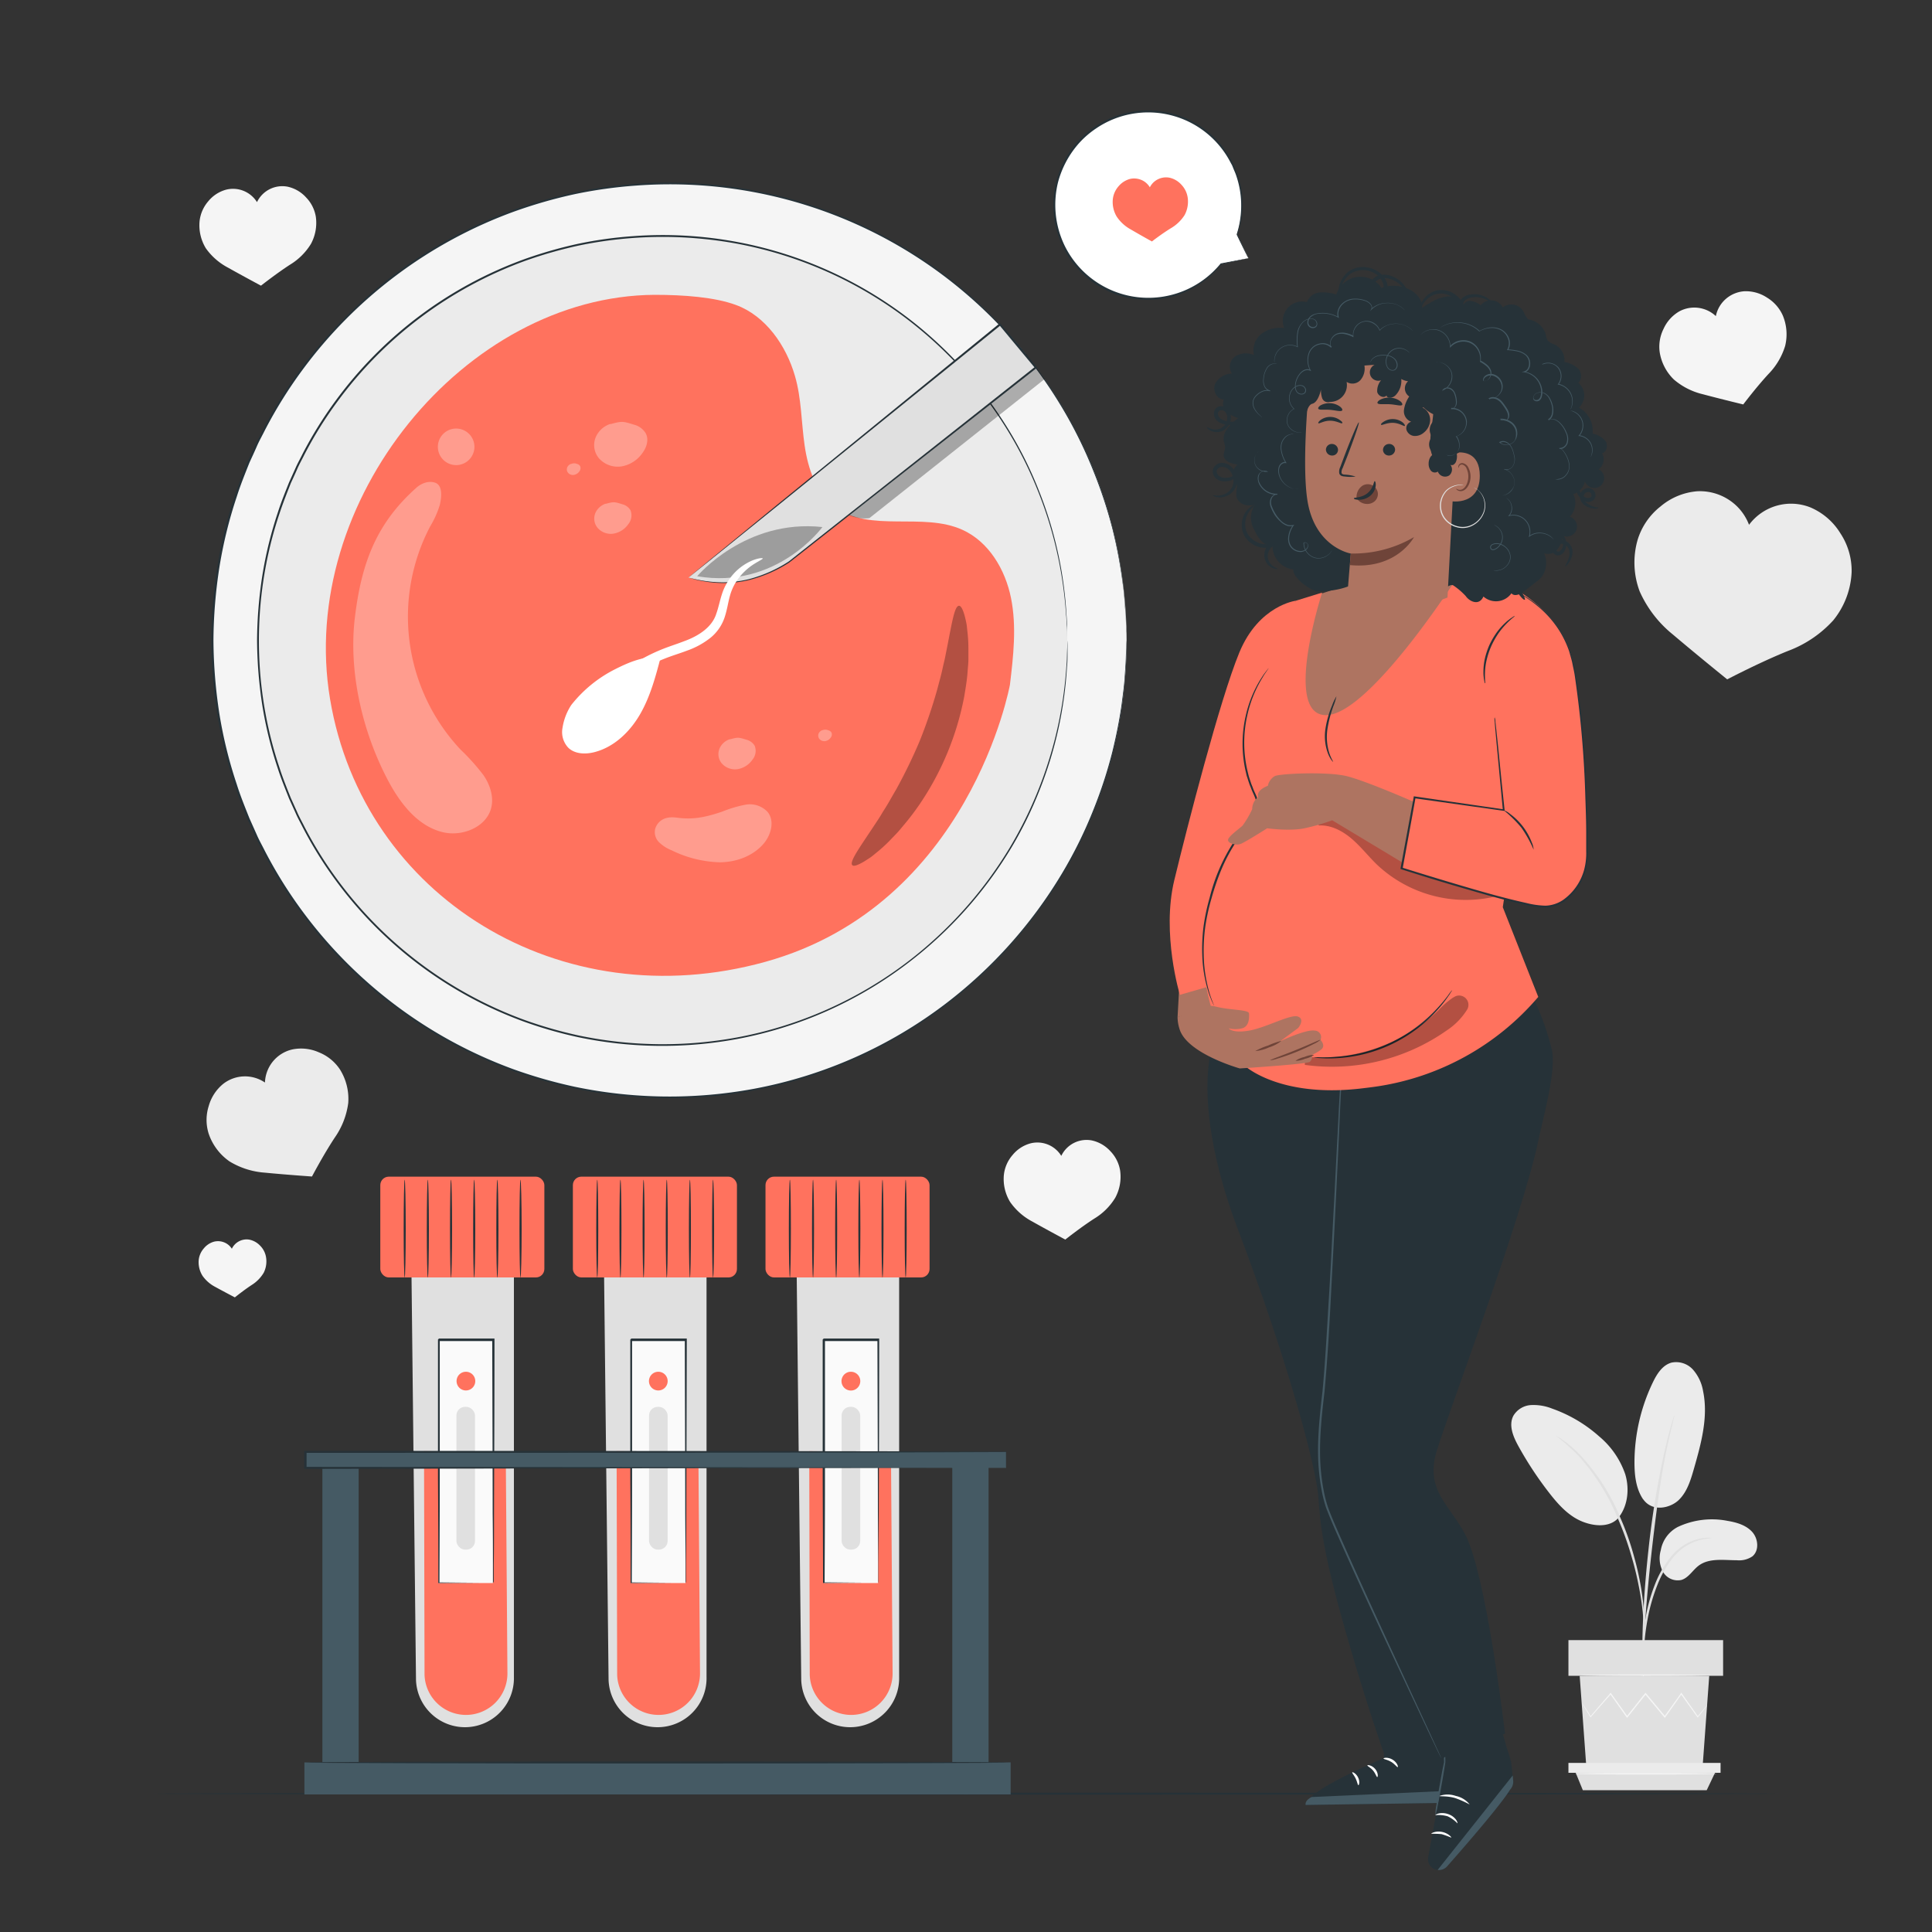 <svg xmlns="http://www.w3.org/2000/svg" viewBox="0 0 500 500"><rect x="0" y="0" width="500" height="500" fill="#333333" stroke="none"/><g id="freepik--background-complete--inject-1"><path d="M479.2,148.05A17.55,17.55,0,0,0,476.28,138a16.81,16.81,0,0,0-7.79-6.7,13.55,13.55,0,0,0-15.84,4.52,13.48,13.48,0,0,0-3.29-4.95,13.73,13.73,0,0,0-10.12-3.73,16.78,16.78,0,0,0-9.5,3.93,17.49,17.49,0,0,0-5.93,8.66,21.25,21.25,0,0,0,.54,13.33A30,30,0,0,0,433,164.26c6,5.1,14,11.56,14,11.56s8.33-4.37,15.66-7.33a30,30,0,0,0,11.78-7.94A21.24,21.24,0,0,0,479.2,148.05Z" style="fill:#ebebeb"></path><path d="M461.39,81.66A10.34,10.34,0,0,0,457.27,77a9.91,9.91,0,0,0-5.87-1.62,8.13,8.13,0,0,0-5.68,2.93,8,8,0,0,0-1.66,3.5A8,8,0,0,0,441,80a8.13,8.13,0,0,0-6.37.57,9.9,9.9,0,0,0-4.09,4.51,10.28,10.28,0,0,0-1,6.14,12.58,12.58,0,0,0,3.66,7,17.77,17.77,0,0,0,7.5,3.81c4.53,1.21,10.45,2.64,10.45,2.64s3.36-4.45,6.54-7.89a17.85,17.85,0,0,0,4.3-7.24A12.63,12.63,0,0,0,461.39,81.66Z" style="fill:#f5f5f5"></path><path d="M68.84,325.3a5.47,5.47,0,0,0-1.51-2.91,5.28,5.28,0,0,0-2.8-1.57A4.23,4.23,0,0,0,60,323.18a4.1,4.1,0,0,0-1.31-1.31,4.28,4.28,0,0,0-3.33-.52,5.21,5.21,0,0,0-2.66,1.79,5.39,5.39,0,0,0-1.28,3,6.67,6.67,0,0,0,1,4.05,9.32,9.32,0,0,0,3.36,2.9c2.16,1.19,5,2.67,5,2.67s2.29-1.85,4.35-3.2a9.49,9.49,0,0,0,3.11-3.16A6.57,6.57,0,0,0,68.84,325.3Z" style="fill:#f5f5f5"></path><path d="M88,276.81a11.74,11.74,0,0,0-5.48-4.47,11.29,11.29,0,0,0-6.89-.74,9.11,9.11,0,0,0-7.06,8.56,9.16,9.16,0,0,0-10.77.32A11.34,11.34,0,0,0,54,286.3a11.79,11.79,0,0,0,0,7.08,14.31,14.31,0,0,0,5.4,7.19,20.29,20.29,0,0,0,9.12,2.91c5.31.52,12.22,1,12.22,1s2.95-5.61,5.89-10.06a20.2,20.2,0,0,0,3.49-8.92A14.34,14.34,0,0,0,88,276.81Z" style="fill:#ebebeb"></path><path d="M81.73,56.06a9.34,9.34,0,0,0-2.55-5,9,9,0,0,0-4.78-2.75,7.26,7.26,0,0,0-7.89,4,7.31,7.31,0,0,0-8-3.22,9,9,0,0,0-4.61,3,9.42,9.42,0,0,0-2.25,5.16,11.41,11.41,0,0,0,1.62,7,16.33,16.33,0,0,0,5.71,5c3.7,2.08,8.56,4.68,8.56,4.68s4-3.15,7.53-5.44a16.12,16.12,0,0,0,5.4-5.37A11.44,11.44,0,0,0,81.73,56.06Z" style="fill:#f5f5f5"></path><path d="M289.88,302.89a9.38,9.38,0,0,0-2.55-5,9.1,9.1,0,0,0-4.78-2.75,7.25,7.25,0,0,0-7.89,4,7.26,7.26,0,0,0-8-3.23,9,9,0,0,0-4.6,3,9.36,9.36,0,0,0-2.26,5.16,11.41,11.41,0,0,0,1.62,7,16.18,16.18,0,0,0,5.72,5.05c3.69,2.08,8.56,4.68,8.56,4.68s3.95-3.14,7.52-5.44a16,16,0,0,0,5.4-5.37A11.41,11.41,0,0,0,289.88,302.89Z" style="fill:#f5f5f5"></path><path d="M434.22,395.17a20.81,20.81,0,0,1,12.87-1.57c2.34.39,4.77,1.09,6.36,2.84s1.89,4.84.06,6.35a6.09,6.09,0,0,1-4,1c-3.41,0-7.18-.64-9.9,1.4-1.55,1.17-2.58,3.11-4.43,3.69a4.39,4.39,0,0,1-4.83-2.15,7.49,7.49,0,0,1-.54-5.53A8.42,8.42,0,0,1,434.22,395.17Z" style="fill:#ebebeb"></path><path d="M425.25,388c2.4,3.42,7.05,2.29,9.21.2s3.07-5.11,3.9-8c1.89-6.59,3.8-13.5,2.39-20.21a11.22,11.22,0,0,0-2.58-5.5,5.87,5.87,0,0,0-5.56-1.85c-2.34.62-3.8,2.92-4.85,5.11A48,48,0,0,0,423,378.47c0,3.33.38,6.82,2.25,9.57" style="fill:#ebebeb"></path><path d="M418.68,393c2.6-3.08,3.09-7.58,1.94-11.45a22.09,22.09,0,0,0-6.78-9.83,36.49,36.49,0,0,0-12.14-7.17,13,13,0,0,0-5.46-.92,5.69,5.69,0,0,0-4.58,2.77c-1.28,2.44-.06,5.39,1.27,7.8a92.08,92.08,0,0,0,8,12.15c2.39,3.08,5.13,6.12,8.77,7.51s7.43,1.23,9.36-1.3" style="fill:#ebebeb"></path><path d="M425.09,429.42a6.81,6.81,0,0,0,.22-1.55c.11-1.13.25-2.55.41-4.24a61.41,61.41,0,0,1,1-6.22,47.19,47.19,0,0,1,2.26-7.34,27.28,27.28,0,0,1,3.74-6.64,13.92,13.92,0,0,1,4.74-3.93,13.13,13.13,0,0,1,4-1.25A8,8,0,0,0,443,398a7.17,7.17,0,0,0-1.58,0,12.23,12.23,0,0,0-4.16,1.09,13.87,13.87,0,0,0-5,4,26.55,26.55,0,0,0-3.89,6.77,44.86,44.86,0,0,0-2.24,7.46,52.77,52.77,0,0,0-.83,6.3c-.13,1.8-.19,3.26-.21,4.27A7.91,7.91,0,0,0,425.09,429.42Z" style="fill:#e0e0e0"></path><path d="M425.38,436.35a2.54,2.54,0,0,0,.05-.72c0-.54,0-1.22,0-2.06,0-1.79,0-4.38.09-7.58.16-6.39.71-13.27,1.77-23,1-9.12,2.36-19.74,3.79-26.64.3-1.57.61-3,.9-4.22s.52-2.3.74-3.17.36-1.48.48-2a2.93,2.93,0,0,0,.13-.71,2.67,2.67,0,0,0-.25.67c-.16.52-.35,1.17-.6,2s-.54,1.92-.85,3.15-.66,2.64-1,4.21a230.31,230.31,0,0,0-4,24.72c-1.07,9.72-1.55,18.57-1.59,25,0,3.2,0,5.79.11,7.58.05.84.09,1.52.13,2.06A3.2,3.2,0,0,0,425.38,436.35Z" style="fill:#e0e0e0"></path><path d="M425.43,419.28a15.36,15.36,0,0,0,0-2.15c-.08-1.39-.27-3.39-.66-5.84a78.16,78.16,0,0,0-1.89-8.5,70.61,70.61,0,0,0-3.56-10.05,53.39,53.39,0,0,0-10.44-16.25,26.23,26.23,0,0,0-2.45-2.29c-.38-.32-.71-.63-1.05-.88l-.95-.66a13.2,13.2,0,0,0-1.81-1.16,66.36,66.36,0,0,1,5.94,5.3A56.38,56.38,0,0,1,418.71,393a80.15,80.15,0,0,1,3.58,10c.93,3.12,1.55,6,2,8.41s.7,4.41.85,5.78A12.78,12.78,0,0,0,425.43,419.28Z" style="fill:#e0e0e0"></path><polygon points="408.82 433.7 410.53 457.14 440.64 457.14 442.35 433.7 408.82 433.7" style="fill:#e0e0e0"></polygon><rect x="405.91" y="424.46" width="40.03" height="9.24" style="fill:#e0e0e0"></rect><polygon points="405.91 456.24 405.91 458.8 407.79 458.8 445.28 458.8 445.28 456.24 405.91 456.24" style="fill:#ebebeb"></polygon><polygon points="409.64 463.31 407.79 458.8 443.84 458.8 441.69 463.31 409.64 463.31" style="fill:#e0e0e0"></polygon><path d="M441.79,441.36a1.22,1.22,0,0,1-.14.22l-.45.59-1.76,2.25-.07.1-.08-.11-4.31-6h.25l-4.24,6-.14.19-.14-.18-5-6H426l-.27.35-4.5,5.64-.15.19-.14-.2-4.24-6h.24l-5.22,5.95-.1.11-.07-.12c-.69-1.16-1.24-2.08-1.63-2.75l-.42-.73a.93.93,0,0,1-.13-.26s.07.07.17.23.28.42.47.7c.42.66,1,1.57,1.72,2.7h-.17l5.15-6,.13-.15.11.16c1.3,1.82,2.74,3.83,4.29,6h-.29l4.48-5.64.28-.35.14-.18.15.17,5,6h-.28c1.54-2.16,3-4.17,4.28-6l.13-.18.12.18,4.22,6h-.16l1.83-2.19.49-.57C441.72,441.42,441.78,441.35,441.79,441.36Z" style="fill:#f5f5f5"></path><path d="M442.77,433.55c0,.1-7.55.18-16.85.18s-16.85-.08-16.85-.18,7.54-.19,16.85-.19S442.77,433.44,442.77,433.55Z" style="fill:#f5f5f5"></path><path d="M444.29,459.05c0,.11-8.2.19-18.31.19s-18.31-.08-18.31-.19,8.19-.19,18.31-.19S444.29,459,444.29,459.05Z" style="fill:#f5f5f5"></path></g><g id="freepik--Floor--inject-1"><path d="M460.93,464.2c0,.14-94.45.26-210.92.26s-210.94-.12-210.94-.26,94.43-.26,210.94-.26S460.93,464.05,460.93,464.2Z" style="fill:#263238"></path></g><g id="freepik--Tubes--inject-1"><path d="M106.31,313.22l1.35,121.59A12.69,12.69,0,0,0,120.31,447h0A12.68,12.68,0,0,0,133,434V313.5Z" style="fill:#e0e0e0"></path><path d="M109.74,375.57l.13,57.91a10.74,10.74,0,0,0,10.71,10.34h0a10.73,10.73,0,0,0,10.74-11l-.43-57Z" style="fill:#FF725E"></path><rect x="98.42" y="304.52" width="42.46" height="26.08" rx="2.19" style="fill:#FF725E"></rect><rect x="113.48" y="346.81" width="14.1" height="62.88" style="fill:#fafafa"></rect><path d="M127.58,409.69a2.22,2.22,0,0,1,0-.33v-.93c0-.85,0-2.05,0-3.59,0-3.13,0-7.64-.07-13.26,0-11.24-.07-26.92-.12-44.77l.26.25h-14.1c.52-.52.14-.14.26-.25v9.6c0,3.14,0,6.23,0,9.25,0,6,0,11.78,0,17.16,0,10.72-.06,19.93-.08,26.86l-.15-.15,10.35.09,2.77,0,.73,0h.25s-.07,0-.23,0h-.69l-2.74,0-10.44.08h-.15v-.15c0-6.93,0-16.14-.08-26.86,0-5.38,0-11.13,0-17.16,0-3,0-6.11,0-9.25v-9.6c.12-.12-.27.25.26-.27h14.36v.26c0,17.92-.09,33.66-.12,44.95,0,5.59,0,10.08-.07,13.2,0,1.52,0,2.7,0,3.53,0,.38,0,.68,0,.91A1.38,1.38,0,0,1,127.58,409.69Z" style="fill:#263238"></path><path d="M104.73,330.67c-.14,0-.26-5.68-.26-12.69s.12-12.7.26-12.7S105,311,105,318,104.87,330.67,104.73,330.67Z" style="fill:#263238"></path><path d="M110.72,330.67c-.14,0-.26-5.68-.26-12.69s.12-12.7.26-12.7S111,311,111,318,110.87,330.67,110.72,330.67Z" style="fill:#263238"></path><path d="M116.72,330.67c-.15,0-.26-5.68-.26-12.69s.11-12.7.26-12.7S117,311,117,318,116.86,330.67,116.72,330.67Z" style="fill:#263238"></path><path d="M122.71,330.67c-.14,0-.26-5.68-.26-12.69s.12-12.7.26-12.7S123,311,123,318,122.86,330.67,122.71,330.67Z" style="fill:#263238"></path><path d="M128.71,330.67c-.15,0-.26-5.68-.26-12.69s.11-12.7.26-12.7S129,311,129,318,128.85,330.67,128.71,330.67Z" style="fill:#263238"></path><path d="M134.7,330.67c-.14,0-.26-5.68-.26-12.69s.12-12.7.26-12.7S135,311,135,318,134.85,330.67,134.7,330.67Z" style="fill:#263238"></path><rect x="118.12" y="364.09" width="4.81" height="36.95" rx="2.24" style="fill:#e0e0e0"></rect><path d="M123,357.43a2.42,2.42,0,1,1-2.42-2.42A2.42,2.42,0,0,1,123,357.43Z" style="fill:#FF725E"></path><path d="M156.15,313.22l1.35,121.59A12.69,12.69,0,0,0,170.16,447h0a12.67,12.67,0,0,0,12.69-13V313.5Z" style="fill:#e0e0e0"></path><path d="M159.58,375.57l.14,57.91a10.73,10.73,0,0,0,10.7,10.34h0a10.73,10.73,0,0,0,10.74-11l-.42-57Z" style="fill:#FF725E"></path><rect x="148.26" y="304.52" width="42.46" height="26.08" rx="2.19" style="fill:#FF725E"></rect><rect x="163.32" y="346.81" width="14.1" height="62.88" style="fill:#fafafa"></rect><path d="M177.42,409.69s0-.12,0-.33l0-.93c0-.85,0-2.05,0-3.59,0-3.13-.05-7.64-.08-13.26,0-11.24-.07-26.92-.11-44.77l.25.25H163.33l.25-.25v9.6c0,3.14,0,6.23,0,9.25,0,6,0,11.78,0,17.16,0,10.72-.06,19.93-.08,26.86l-.15-.15,10.35.09,2.78,0,.72,0h.25s-.07,0-.22,0h-.7l-2.74,0-10.44.08h-.15v-.15c0-6.93,0-16.14-.08-26.86,0-5.38,0-11.13,0-17.16,0-3,0-6.11,0-9.25v-9.6l.27-.27h14.35v.26c-.05,17.92-.09,33.66-.12,44.95,0,5.59-.05,10.08-.07,13.2,0,1.52,0,2.7,0,3.53l0,.91A1.38,1.38,0,0,1,177.42,409.69Z" style="fill:#263238"></path><path d="M154.57,330.67c-.14,0-.26-5.68-.26-12.69s.12-12.7.26-12.7.26,5.69.26,12.7S154.72,330.67,154.57,330.67Z" style="fill:#263238"></path><path d="M160.57,330.67c-.15,0-.26-5.68-.26-12.69s.11-12.7.26-12.7.26,5.69.26,12.7S160.71,330.67,160.57,330.67Z" style="fill:#263238"></path><path d="M166.56,330.67c-.14,0-.26-5.68-.26-12.69s.12-12.7.26-12.7.26,5.69.26,12.7S166.7,330.67,166.56,330.67Z" style="fill:#263238"></path><path d="M172.56,330.67c-.15,0-.26-5.68-.26-12.69s.11-12.7.26-12.7.26,5.69.26,12.7S172.7,330.67,172.56,330.67Z" style="fill:#263238"></path><path d="M178.55,330.67c-.14,0-.26-5.68-.26-12.69s.12-12.7.26-12.7.26,5.69.26,12.7S178.69,330.67,178.55,330.67Z" style="fill:#263238"></path><path d="M184.54,330.67c-.14,0-.26-5.68-.26-12.69s.12-12.7.26-12.7.27,5.69.27,12.7S184.69,330.67,184.54,330.67Z" style="fill:#263238"></path><rect x="167.97" y="364.09" width="4.81" height="36.95" rx="2.24" style="fill:#e0e0e0"></rect><path d="M172.79,357.43a2.42,2.42,0,1,1-2.42-2.42A2.42,2.42,0,0,1,172.79,357.43Z" style="fill:#FF725E"></path><path d="M206,313.22l1.36,121.59A12.67,12.67,0,0,0,220,447h0a12.69,12.69,0,0,0,12.7-13V313.5Z" style="fill:#e0e0e0"></path><path d="M209.43,375.57l.13,57.91a10.73,10.73,0,0,0,10.7,10.34h0a10.73,10.73,0,0,0,10.74-11l-.42-57Z" style="fill:#FF725E"></path><rect x="198.11" y="304.52" width="42.46" height="26.08" rx="2.19" style="fill:#FF725E"></rect><rect x="213.16" y="346.81" width="14.1" height="62.88" style="fill:#fafafa"></rect><path d="M227.27,409.69a2.22,2.22,0,0,1,0-.33l0-.93c0-.85,0-2.05,0-3.59,0-3.13,0-7.64-.07-13.26,0-11.24-.07-26.92-.12-44.77l.26.25h-14.1c.51-.52.14-.14.26-.25v2.42c0,.8,0,1.61,0,2.41v14c0,6,0,11.78,0,17.16,0,10.72-.06,19.93-.09,26.86l-.14-.15,10.35.09,2.77,0,.72,0h.26l-.23,0h-.69l-2.74,0-10.44.08H213v-.15c0-6.93-.05-16.14-.09-26.86,0-5.38,0-11.13,0-17.16v-14c0-.8,0-1.61,0-2.41v-2.42c.12-.12-.26.25.27-.27h14.35v.26c0,17.92-.08,33.66-.11,44.95,0,5.59-.06,10.08-.08,13.2,0,1.52,0,2.7,0,3.53,0,.38,0,.68,0,.91A2.74,2.74,0,0,1,227.27,409.69Z" style="fill:#263238"></path><path d="M204.42,330.67c-.15,0-.27-5.68-.27-12.69s.12-12.7.27-12.7.26,5.69.26,12.7S204.56,330.67,204.42,330.67Z" style="fill:#263238"></path><path d="M210.41,330.67c-.14,0-.26-5.68-.26-12.69s.12-12.7.26-12.7.26,5.69.26,12.7S210.55,330.67,210.41,330.67Z" style="fill:#263238"></path><path d="M216.4,330.67c-.14,0-.26-5.68-.26-12.69s.12-12.7.26-12.7.26,5.69.26,12.7S216.55,330.67,216.4,330.67Z" style="fill:#263238"></path><path d="M222.4,330.67c-.14,0-.26-5.68-.26-12.69s.12-12.7.26-12.7.26,5.69.26,12.7S222.54,330.67,222.4,330.67Z" style="fill:#263238"></path><path d="M228.39,330.67c-.14,0-.26-5.68-.26-12.69s.12-12.7.26-12.7.26,5.69.26,12.7S228.54,330.67,228.39,330.67Z" style="fill:#263238"></path><path d="M234.39,330.67c-.15,0-.26-5.68-.26-12.69s.11-12.7.26-12.7.26,5.69.26,12.7S234.53,330.67,234.39,330.67Z" style="fill:#263238"></path><rect x="217.81" y="364.09" width="4.81" height="36.95" rx="2.24" style="fill:#e0e0e0"></rect><path d="M222.64,357.43a2.43,2.43,0,1,1-2.42-2.42A2.42,2.42,0,0,1,222.64,357.43Z" style="fill:#FF725E"></path><rect x="78.78" y="456.1" width="182.77" height="8.3" style="fill:#455a64"></rect><rect x="246.45" y="377.82" width="9.39" height="81.81" style="fill:#455a64"></rect><rect x="83.43" y="377.82" width="9.39" height="81.81" style="fill:#455a64"></rect><path d="M261.09,456.13c0,.15-40.81.26-91.15.26s-91.16-.11-91.16-.26,40.81-.26,91.16-.26S261.09,456,261.09,456.13Z" style="fill:#263238"></path><rect x="79.01" y="375.74" width="181.36" height="4.15" style="fill:#455a64"></rect><path d="M260.38,379.89s0-.36,0-1.05,0-1.74,0-3.1l.06.05c-17.68.12-92.17.21-181.36.21h0l.26-.26v4.15l-.26-.26,128.32.11,38.79.08,10.56,0,2.75,0,.95,0-.92,0-2.71,0-10.5,0-38.73.08L79,380.15h-.26v-4.67H79c89.19,0,163.68.09,181.36.21h.05v.05c0,1.38,0,2.42,0,3.13S260.38,379.89,260.38,379.89Z" style="fill:#263238"></path></g><g id="freepik--speech-bubble--inject-1"><path d="M323.1,66.82,316,68.31a24.26,24.26,0,0,1-41.76-7.06,24.26,24.26,0,1,1,45.91-.6h0Z" style="fill:#fff"></path><path d="M323.1,66.82s-.05-.12-.17-.39-.31-.68-.53-1.18c-.5-1.08-1.22-2.64-2.14-4.65a.1.1,0,0,0-.14-.05s0,0,0,0h0l.19.08a24.33,24.33,0,0,0,.91-11.77,23.69,23.69,0,0,0-.93-3.66c-.19-.62-.48-1.22-.73-1.86-.13-.31-.24-.63-.4-.94l-.49-.92a24.3,24.3,0,0,0-14.09-11.74,24.35,24.35,0,0,0-21.13,3A24.28,24.28,0,0,0,272.61,53a24.4,24.4,0,0,0,43.48,15.41l-.06,0,5.29-1.17,1.34-.31a3,3,0,0,0,.44-.11l-.48.09-1.38.26-5.25,1s0,0-.06,0a24.15,24.15,0,0,1-40.39-4.57,24.35,24.35,0,0,1-1.73-16.4A24.81,24.81,0,0,1,279.3,37a23.69,23.69,0,0,1,4.38-3.77,24,24,0,0,1,34.61,8.49c.16.3.32.6.49.9s.26.62.4.93c.24.62.53,1.21.73,1.83a23.93,23.93,0,0,1,.94,3.6,24.21,24.21,0,0,1-.79,11.65.1.1,0,0,0,.07.13.09.09,0,0,0,.11,0h0l-.17,0c.95,2,1.7,3.49,2.21,4.54.26.51.45.9.59,1.19Z" style="fill:#263238"></path><path d="M307.37,51.11a6.11,6.11,0,0,0-1.59-3.27A5.85,5.85,0,0,0,302.72,46a4.74,4.74,0,0,0-3.66.76,4.63,4.63,0,0,0-1.48,1.72,4.73,4.73,0,0,0-1.42-1.5,4.83,4.83,0,0,0-3.68-.68,5.86,5.86,0,0,0-3,1.91A6.09,6.09,0,0,0,288,51.53a7.36,7.36,0,0,0,1,4.52,10.25,10.25,0,0,0,3.63,3.32c2.36,1.39,5.48,3.12,5.48,3.12s2.58-2,4.92-3.43a10.44,10.44,0,0,0,3.55-3.41A7.37,7.37,0,0,0,307.37,51.11Z" style="fill:#FF725E"></path></g><g id="freepik--Zoom--inject-1"><circle cx="173.27" cy="165.76" r="118.29" style="fill:#f5f5f5"></circle><circle cx="171.47" cy="165.76" r="104.72" style="fill:#ebebeb"></circle><path d="M291.56,165.76s0-.65-.07-1.91c0-.64-.05-1.43-.08-2.37s-.05-2-.17-3.26-.2-2.61-.32-4.13-.4-3.17-.63-5a123.78,123.78,0,0,0-2.4-12.25A118.41,118.41,0,0,0,283,122a114.29,114.29,0,0,0-8.23-16.65,119.35,119.35,0,0,0-30-33.57,117.95,117.95,0,0,0-49.73-22.07,117.91,117.91,0,0,0-30.45-1.68,119.13,119.13,0,0,0-15.82,2.21A124.63,124.63,0,0,0,133,54.77,118.35,118.35,0,0,0,78.13,95.93a116,116,0,0,0-9.62,15.49c-.68,1.38-1.45,2.71-2.06,4.13s-1.27,2.81-1.91,4.22c-1.14,2.87-2.31,5.75-3.25,8.72a114.6,114.6,0,0,0-4.5,18.26,127.7,127.7,0,0,0-1.55,19,129.16,129.16,0,0,0,1.54,19A114.72,114.72,0,0,0,61.28,203c.94,3,2.11,5.85,3.25,8.72L66.44,216c.61,1.42,1.38,2.76,2.06,4.13a116.11,116.11,0,0,0,9.62,15.5A118.35,118.35,0,0,0,133,276.76a125.05,125.05,0,0,0,15.78,4.5,120.14,120.14,0,0,0,46.28.53,117.5,117.5,0,0,0,49.72-22.07,119.55,119.55,0,0,0,30-33.57A114.19,114.19,0,0,0,283,209.5a116.79,116.79,0,0,0,4.85-14.85c1.12-4.56,1.9-8.67,2.41-12.25.22-1.79.46-3.44.62-5s.23-2.9.32-4.14.15-2.32.17-3.26l.08-2.36c0-1.27.07-1.92.07-1.92s0,.65,0,1.92c0,.64,0,1.43-.05,2.37s0,2-.14,3.26l-.3,4.14c-.15,1.52-.39,3.18-.6,5-.49,3.59-1.26,7.7-2.36,12.28a116.27,116.27,0,0,1-4.82,14.89,114.48,114.48,0,0,1-8.2,16.71A119.88,119.88,0,0,1,245,260a118.21,118.21,0,0,1-49.87,22.2,120.42,120.42,0,0,1-46.45-.5,126.25,126.25,0,0,1-15.86-4.51,118.84,118.84,0,0,1-55.14-41.32A117.09,117.09,0,0,1,68,220.33c-.68-1.38-1.45-2.73-2.07-4.15s-1.27-2.82-1.91-4.24c-1.15-2.89-2.33-5.77-3.27-8.76a115.72,115.72,0,0,1-4.52-18.35,128.77,128.77,0,0,1-1.55-19.08,128.78,128.78,0,0,1,1.56-19.08,115.31,115.31,0,0,1,4.51-18.34c1-3,2.13-5.88,3.28-8.77L66,115.33c.62-1.42,1.39-2.77,2.07-4.15a116.06,116.06,0,0,1,9.67-15.56,118.86,118.86,0,0,1,55.13-41.31,126.53,126.53,0,0,1,15.85-4.5A118.38,118.38,0,0,1,245,71.5a119.62,119.62,0,0,1,30,33.73,113,113,0,0,1,8.21,16.7,118.49,118.49,0,0,1,4.82,14.9c1.1,4.57,1.87,8.68,2.36,12.27.21,1.8.45,3.45.6,5l.3,4.15c.11,1.23.13,2.32.14,3.26s0,1.73.05,2.36C291.56,165.11,291.56,165.76,291.56,165.76Z" style="fill:#263238"></path><path d="M276.19,165.76s0-.57-.07-1.69c0-.57,0-1.27-.07-2.09s0-1.8-.15-2.89a105.55,105.55,0,0,0-3-18.9,102.74,102.74,0,0,0-4.29-13.14,101.29,101.29,0,0,0-7.28-14.74A105.83,105.83,0,0,0,234.77,82.6a104.24,104.24,0,0,0-44-19.53,106.66,106.66,0,0,0-40.95.47,112,112,0,0,0-14,4A104.75,104.75,0,0,0,87.27,104a102.48,102.48,0,0,0-8.52,13.71c-.6,1.22-1.28,2.4-1.82,3.65s-1.12,2.49-1.69,3.74c-1,2.54-2,5.08-2.88,7.72a102,102,0,0,0-4,16.16,104.63,104.63,0,0,0,0,33.63,102.23,102.23,0,0,0,4,16.16c.84,2.63,1.88,5.18,2.89,7.72l1.68,3.74c.54,1.25,1.22,2.44,1.82,3.65a102.59,102.59,0,0,0,8.52,13.72A104.75,104.75,0,0,0,135.84,264a111.89,111.89,0,0,0,14,4,106.12,106.12,0,0,0,41,.47,104.39,104.39,0,0,0,44-19.52,105.94,105.94,0,0,0,26.57-29.72,105.77,105.77,0,0,0,11.57-27.88,104.55,104.55,0,0,0,3-18.89c.11-1.09.13-2.06.15-2.89s.05-1.53.07-2.09c0-1.12.07-1.7.07-1.7s0,.58,0,1.7c0,.57,0,1.26,0,2.09s0,1.8-.13,2.89a102.35,102.35,0,0,1-7.14,32.13,101,101,0,0,1-7.26,14.79A106.16,106.16,0,0,1,235,249.22a104.66,104.66,0,0,1-44.15,19.66,106.39,106.39,0,0,1-41.13-.44,111.26,111.26,0,0,1-14-4,105.15,105.15,0,0,1-48.83-36.59,102.48,102.48,0,0,1-8.56-13.78c-.61-1.22-1.29-2.41-1.83-3.67l-1.7-3.75c-1-2.56-2.06-5.12-2.9-7.76a103.39,103.39,0,0,1-4-16.25,114.43,114.43,0,0,1-1.37-16.9,113.09,113.09,0,0,1,1.38-16.9,102.18,102.18,0,0,1,4-16.24c.84-2.64,1.88-5.2,2.9-7.76l1.69-3.75c.55-1.26,1.23-2.44,1.83-3.67a102.43,102.43,0,0,1,8.57-13.77,105.12,105.12,0,0,1,48.82-36.58,112.87,112.87,0,0,1,14-4,105.93,105.93,0,0,1,14.07-1.95,104.33,104.33,0,0,1,27.06,1.52A104.45,104.45,0,0,1,235,82.3a106.16,106.16,0,0,1,26.6,29.86,100.57,100.57,0,0,1,7.26,14.8A102.18,102.18,0,0,1,276,159.08c.1,1.09.12,2.06.13,2.89s0,1.53,0,2.1C276.19,165.19,276.19,165.76,276.19,165.76Z" style="fill:#263238"></path><path d="M169.37,76.3c7.53,0,15.57.59,21.08,2.62,7.69,2.81,13,10.5,15.27,18.34,1.72,5.84,1.64,12,2.52,18.06s3,12.29,7.91,15.91c9.09,6.72,22.6,1.23,32.91,5.88,6.85,3.09,11.11,10.3,12.59,17.67s.61,15-.28,22.43c0,0-10.31,57-63.3,71.71S94,232.15,85.42,180.93,120.3,76.64,169.37,76.3Z" style="fill:#FF725E"></path><path d="M225,134.09l45.36-36-4.74-6.49L214.68,130S219.21,134.89,225,134.09Z" style="opacity:0.3"></path><path d="M178.17,149.47,258.8,84l9.27,11.12-63.85,50.34C196.8,150.16,188.48,152.47,178.17,149.47Z" style="fill:#e0e0e0"></path><path d="M178.17,149.47l1.8.43a34.4,34.4,0,0,0,5.28.75,28.46,28.46,0,0,0,8.47-.74,35.19,35.19,0,0,0,10.41-4.6h0L267.9,94.91l0,.37-3.14-3.76-6.13-7.37.36,0L201.7,130.52,184.5,144.4l-4.67,3.76-1.23,1c-.27.22-.43.33-.43.33l.38-.32,1.18-1,4.58-3.76,17-13.93,57.28-46.7.2-.17.17.2,6.13,7.37,3.14,3.75.17.21-.21.17-63.91,50.26h0a34.85,34.85,0,0,1-10.53,4.57,28.35,28.35,0,0,1-8.54.68A32.13,32.13,0,0,1,180,150Z" style="fill:#263238"></path><path d="M180.43,149.13s12.44-14.89,32.41-12.73C212.84,136.4,201,152.66,180.43,149.13Z" style="opacity:0.3"></path><g style="opacity:0.3"><path d="M167.1,112.12a4.92,4.92,0,0,0-3-2.21c-3-.93-3.14-.93-6-.18l-.12,0-.18,0,.09,0a6.23,6.23,0,0,0-3.35,2.7,5.32,5.32,0,0,0,.43,6.13,6.49,6.49,0,0,0,5.91,2.14,8.31,8.31,0,0,0,5.38-3.46C167.35,115.8,168,113.75,167.1,112.12Z" style="fill:#fff"></path></g><g style="opacity:0.3"><path d="M163.17,132.05a3.45,3.45,0,0,0-2.11-1.55c-2.12-.66-2.21-.66-4.22-.13l-.08,0-.13,0,.06,0a4.45,4.45,0,0,0-2.36,1.91,3.74,3.74,0,0,0,.31,4.31,4.52,4.52,0,0,0,4.16,1.51,5.86,5.86,0,0,0,3.8-2.44A3.6,3.6,0,0,0,163.17,132.05Z" style="fill:#fff"></path></g><g style="opacity:0.3"><path d="M150.14,120.64a1.26,1.26,0,0,0-.78-.57,1.93,1.93,0,0,0-1.54,0h-.06a1.58,1.58,0,0,0-.86.69,1.37,1.37,0,0,0,.11,1.59,1.64,1.64,0,0,0,1.52.55,2.15,2.15,0,0,0,1.4-.89A1.35,1.35,0,0,0,150.14,120.64Z" style="fill:#fff"></path></g><g style="opacity:0.3"><path d="M215.19,189.59a1.24,1.24,0,0,0-.77-.57,2,2,0,0,0-1.55-.05h-.05a1.63,1.63,0,0,0-.87.69,1.39,1.39,0,0,0,.11,1.59,1.71,1.71,0,0,0,1.53.55,2.14,2.14,0,0,0,1.39-.9A1.28,1.28,0,0,0,215.19,189.59Z" style="fill:#fff"></path></g><g style="opacity:0.3"><path d="M195.31,193a3.52,3.52,0,0,0-2.12-1.56c-2.11-.65-2.21-.65-4.21-.12l-.09,0-.12,0h.06a4.39,4.39,0,0,0-2.36,1.9,3.75,3.75,0,0,0,.3,4.32,4.57,4.57,0,0,0,4.17,1.51,5.84,5.84,0,0,0,3.79-2.44A3.58,3.58,0,0,0,195.31,193Z" style="fill:#fff"></path></g><g style="opacity:0.3"><path d="M198.65,210.12a6.31,6.31,0,0,0-5.75-1.86,31.83,31.83,0,0,0-6.05,1.81c-4.2,1.39-7.3,2.12-11.69,1.54-3.8-.54-5.13,1.52-5.56,2.75a3.67,3.67,0,0,0,.94,3.59,9.82,9.82,0,0,0,3.26,2.1,30.09,30.09,0,0,0,12.39,3.11c4.29,0,8.71-1.59,11.48-4.87C199.59,216,200.53,212.43,198.65,210.12Z" style="fill:#fff"></path></g><g style="opacity:0.3"><path d="M125.1,200.58a56.13,56.13,0,0,0-5.93-6.61,50.27,50.27,0,0,1-7.84-57.74,24.77,24.77,0,0,0,2.49-5.54c.47-2,.78-5-1.13-5.74-2.49-.9-4.77,1.13-4.77,1.13-10.56,9.33-14.37,19.67-16.07,33.66s1.88,29.44,8.41,41.93c3.17,6.07,7.75,12.16,14.42,13.72,5,1.18,11.28-1.35,12.47-6.41C127.83,206.1,126.77,203,125.1,200.58Z" style="fill:#fff"></path></g><path d="M122.78,115.64a4.73,4.73,0,1,1-4.73-4.73A4.73,4.73,0,0,1,122.78,115.64Z" style="fill:#fff;opacity:0.3"></path><g style="opacity:0.3"><path d="M207.72,116a1.63,1.63,0,0,1,.11.17l.6-.48Z" style="fill:#FF725E"></path></g><path d="M159.14,173.22a33.76,33.76,0,0,0-11.3,9.24,14.89,14.89,0,0,0-2.26,5.9,5.89,5.89,0,0,0,1.51,5.17c1.73,1.65,4.45,1.72,6.76,1.12,5.11-1.31,9.21-5.29,11.84-9.87s4-9.75,5.34-14.86C166.5,169.92,163.33,171.1,159.14,173.22Z" style="fill:#fff"></path><path d="M151.54,184.62c-.24-.16,1.48-3.41,5.71-7.53a43.4,43.4,0,0,1,8.26-6.21,45.39,45.39,0,0,1,5.5-2.71c2-.83,4.05-1.45,6-2.21,4-1.44,7.3-3.77,8.35-7.09.6-1.65.93-3.45,1.49-5.14a14.28,14.28,0,0,1,2.35-4.44,13.69,13.69,0,0,1,5.65-4.3c1.58-.6,2.51-.61,2.55-.46s-.78.53-2.11,1.35a15.25,15.25,0,0,0-4.64,4.46,13.39,13.39,0,0,0-1.78,4c-.43,1.55-.67,3.35-1.3,5.31a11.48,11.48,0,0,1-3.7,5.41,20.71,20.71,0,0,1-5.95,3.28c-2.12.81-4.17,1.4-6,2.15a51.59,51.59,0,0,0-5.28,2.44,50.64,50.64,0,0,0-8.2,5.52C154.08,182,151.87,184.87,151.54,184.62Z" style="fill:#fff"></path><g style="opacity:0.3"><path d="M220.57,223.9c-.78-.84,1.71-4.28,5.34-9.76l1.42-2.15c.49-.74.95-1.56,1.46-2.37,1.05-1.6,2-3.41,3.11-5.26A135.2,135.2,0,0,0,238,191.81a132.24,132.24,0,0,0,4.5-13.18c.54-2.08,1.11-4,1.5-5.93.2-.93.45-1.83.62-2.71s.34-1.72.5-2.53c1.27-6.45,1.92-10.64,3.06-10.69.54,0,1.07,1,1.56,2.93.12.48.24,1,.36,1.61s.17,1.23.24,1.93a36.88,36.88,0,0,1,.28,4.72c0,.88,0,1.8,0,2.76s-.13,1.95-.2,3c-.13,2.07-.5,4.25-.88,6.55A74.33,74.33,0,0,1,238,208.14a65.81,65.81,0,0,1-4,5.27c-.67.79-1.29,1.57-1.95,2.27s-1.31,1.34-1.92,2a40.93,40.93,0,0,1-3.52,3.16c-.54.44-1,.85-1.53,1.19s-1,.64-1.39.89C222,223.93,220.94,224.29,220.57,223.9Z"></path></g></g><g id="freepik--Character--inject-1"><path d="M358.18,453.79V455s-20.13,8.31-20.3,12.14l40.11-.59-.74-13.33A23,23,0,0,1,358.18,453.79Z" style="fill:#263238"></path><path d="M378,466.53l-.18-3.2-38.38,1.74s-1.77.8-1.55,2.05Z" style="fill:#455a64"></path><path d="M358.05,455.1c0,.19,1,.27,2,.88s1.5,1.43,1.68,1.35-.13-1.2-1.32-1.93S358,454.92,358.05,455.1Z" style="fill:#fff"></path><path d="M353.87,456.9c0,.19.81.51,1.49,1.33s.88,1.69,1.07,1.68.31-1.12-.55-2.12S353.87,456.71,353.87,456.9Z" style="fill:#fff"></path><path d="M351.55,462c.18,0,.44-.94-.08-2s-1.44-1.48-1.52-1.31.49.73.91,1.61S351.36,462,351.55,462Z" style="fill:#fff"></path><path d="M386.86,441.7l-17.08,4.77,4.27,9.69-4.43,24.51a2.78,2.78,0,0,0,1.93,3.18,2.85,2.85,0,0,0,2.88-.83c3.77-4.22,17.56-19.84,17.22-21.75l-.54-5.1a38.11,38.11,0,0,0-1.14-3.79Z" style="fill:#263238"></path><path d="M372.06,483.94l19.43-24.45.1,1.12a3.08,3.08,0,0,1-.78,2.56c-1.53,2.45-5.87,8-16.3,19.85a2.85,2.85,0,0,1-2.45.92Z" style="fill:#455a64"></path><path d="M377.18,471.88a8.46,8.46,0,0,0-2.55-1.83,8.74,8.74,0,0,0-3.17-.29c0-.06.3-.3.92-.45a4.51,4.51,0,0,1,2.46.2,4.21,4.21,0,0,1,2,1.45C377.17,471.47,377.25,471.85,377.18,471.88Z" style="fill:#fff"></path><path d="M375.58,475.58a23.61,23.61,0,0,0-2.5-.91,24,24,0,0,0-2.66-.09c-.09-.13,1.15-.81,2.78-.48S375.71,475.5,375.58,475.58Z" style="fill:#fff"></path><path d="M380.35,467a27,27,0,0,0-3.75-1.66c-2.18-.63-4.07-.37-4.09-.55a6.38,6.38,0,0,1,4.26,0A6.13,6.13,0,0,1,380.35,467Z" style="fill:#fff"></path><path d="M373.85,452.82a17.94,17.94,0,0,1,.2,3.3v0c-.21,1.42-.51,3.23-.86,5.2-.41,2.33-.8,4.44-1.12,6a12.07,12.07,0,0,1-.61,2.44,12.81,12.81,0,0,1,.26-2.51c.22-1.53.56-3.65,1-6,.35-2,.68-3.78,1-5.18v0A19.11,19.11,0,0,1,373.85,452.82Z" style="fill:#455a64"></path><path d="M398.15,295.06c1.35-6.5,4.76-18.24,3.41-23.65-3.11-12.53-8.57-19.78-16-35.7H380l-53.23-.92-4.36,9.65c-4.84,13-8.14,20.8-9.5,30.32-1.57,11,1.18,26.85,7.28,42.9,13.15,34.63,20.5,62.33,21,69.78s1.29,15.18,8.21,38.8c5.05,17.24,8.78,27.55,8.78,27.55,5.25,3,10.81,3.76,15.87.88l15.45-6s-4.74-40.67-10.26-51.46c-4-7.77-10.49-11.46-7.45-21.58S394,315,398.15,295.06Z" style="fill:#263238"></path><path d="M335.85,262.21a1.92,1.92,0,0,1,.21.27l.59.82,2.25,3.2,8.44,12.14,0,.05v.05c-.41,4.55-.57,9.82-.85,15.7s-.58,12.35-.92,19.29-.75,14.38-1.15,22.16-.87,15.91-1.64,24.28c-.82,7-1.53,13.8-.94,20.37.15,1.64.36,3.26.66,4.84a31.93,31.93,0,0,0,1.16,4.65c1.1,3,2.38,5.81,3.59,8.58,4.91,11.12,9.51,21.06,13.35,29.41s6.95,15.08,9.12,19.77c1.06,2.32,1.89,4.13,2.47,5.38l.63,1.41c.14.31.2.48.2.48s-.09-.15-.25-.46l-.68-1.38-2.55-5.34c-2.2-4.67-5.37-11.4-9.27-19.71s-8.51-18.25-13.45-29.36c-1.23-2.79-2.5-5.62-3.63-8.63a32.32,32.32,0,0,1-1.18-4.7,49.35,49.35,0,0,1-.67-4.9c-.61-6.63.11-13.51.92-20.47.78-8.33,1.18-16.48,1.66-24.25s.82-15.2,1.2-22.15.68-13.41,1-19.29.49-11.15.94-15.7l0,.1c-3.56-5.24-6.38-9.37-8.32-12.22l-2.19-3.25-.55-.84A1.68,1.68,0,0,1,335.85,262.21Z" style="fill:#455a64"></path><path d="M305.3,252.7c0,1-.55,10.55-.55,10.55l9.48-2.95a88.46,88.46,0,0,1-2.93-9.1Z" style="fill:#ae7461"></path><path d="M335.39,155.46s-9.61,1.18-14.66,13.43-13.46,45-16.82,58.89,1.44,29.68,1.44,29.68l18-5.18-1.44-33,8.17-30.39Z" style="fill:#FF725E"></path><path d="M336,155.46c.77-.09,13.19-4.2,13.19-4.2l13-2.78,19.7-.95-1,18.58-24.2,21.17-21.27,2.44-6.4-8.24Z" style="fill:#ae7461"></path><path d="M342.16,153.37l-6.77,2.09c-4,7.83-13.7,32.27-13.7,36.28,0,6.83,4.33,17.67,4.33,17.67s-16.6,17.05-14.43,41.31c1.59,17.77,10.6,25.15,10.6,25.15s8.88,8.22,29.78,5.86c1.46-.17,2.86-.34,4.19-.53A68,68,0,0,0,398.1,258h0l-9.18-23.22,5.59-37.16-3.24-45.1-14.4-2.71s-22.76,35.51-33.82,35.27S342.16,153.37,342.16,153.37Z" style="fill:#FF725E"></path><path d="M345,197.17s-.2-.16-.46-.53a7.94,7.94,0,0,1-.89-1.71,12.76,12.76,0,0,1-.63-6.29,25.39,25.39,0,0,1,1.73-6.08,12,12,0,0,1,1.12-2.35,14.58,14.58,0,0,1-.77,2.48,31.71,31.71,0,0,0-1.56,6,14,14,0,0,0,.45,6.1C344.48,196.31,345.08,197.12,345,197.17Z" style="fill:#263238"></path><g style="opacity:0.3"><path d="M350,213.1a18.22,18.22,0,0,0-4.89-1.84,6,6,0,0,0-5,1.16l1.26,1.21c3.1-.16,6.06,1.41,8.42,3.42s4.28,4.49,6.5,6.65A33.5,33.5,0,0,0,388,231.76Z"></path></g><path d="M390.15,151.45s12.32,5.4,16.17,17.18,4.78,49,4.3,54.2-4.81,12.25-11.54,11.78-36.29-9.89-36.29-9.89l3.36-18.38,23.08,3.3-3.85-31.33Z" style="fill:#FF725E"></path><path d="M314.23,260.3a1.12,1.12,0,0,1-.13-.21l-.31-.64a10.6,10.6,0,0,1-.45-1.05c-.17-.43-.37-.91-.54-1.48a35.26,35.26,0,0,1-1.66-9.87,46.39,46.39,0,0,1,.29-6.92,53,53,0,0,1,1.62-7.78,47.48,47.48,0,0,1,7.62-16.47c1-1.3,2.11-2.44,3-3.68a6.42,6.42,0,0,0,1.52-4.1c-.07-1.44-.94-2.73-1.42-4.13l-.41-1-.33-1c-.1-.35-.21-.69-.32-1s-.17-.69-.25-1a32.18,32.18,0,0,1-.05-14.79,30.71,30.71,0,0,1,3.75-9.27l.85-1.32.7-.92.43-.56.16-.18s0,.08-.12.21l-.39.59-.65.94-.8,1.35a31.52,31.52,0,0,0-3.57,9.24,32.06,32.06,0,0,0,.16,14.6c.08.33.16.67.25,1s.21.67.32,1l.33,1c.13.33.27.66.4,1,.46,1.35,1.37,2.64,1.47,4.28a6.9,6.9,0,0,1-1.61,4.43c-.94,1.3-2.07,2.42-3,3.7-3.9,5.1-6.07,10.94-7.57,16.27a54.55,54.55,0,0,0-1.65,7.71,46,46,0,0,0-.35,6.86,37,37,0,0,0,1.48,9.82c.16.57.34,1.05.49,1.48s.29.79.41,1.07l.26.66A2,2,0,0,1,314.23,260.3Z" style="fill:#263238"></path><path d="M348.37,200.83c-5-1.17-16.94-.63-18.41,0a3.74,3.74,0,0,0-1.84,2.53s-2.64.94-2.56,2.45-.17.65-.17.65a3.89,3.89,0,0,0-1.32,2.94,25.06,25.06,0,0,1-2.48,4.25c-.83.8-3.68,2.79-3.77,3.69s2,1.52,3.22,1.08,6.9-4.06,6.9-4.06,5.79.81,9.66,0a54.07,54.07,0,0,0,7.18-2.07l18.27,11,2.88-15.75S353.34,202,348.37,200.83Z" style="fill:#ae7461"></path><path d="M386.86,185.68s0,.14.07.41.08.7.14,1.21c.12,1.1.29,2.68.51,4.72.43,4.13,1,10.11,1.81,17.61l0,.21-.22,0-23.08-3.25.25-.18c-1,5.65-2.15,11.86-3.34,18.38l-.17-.27c4.93,1.55,10.11,3.13,15.47,4.71s10.93,3.18,16.67,4.45a22.25,22.25,0,0,0,5,.71,8.62,8.62,0,0,0,4.6-1.52A14.14,14.14,0,0,0,410,225a16.94,16.94,0,0,0,.51-4.71c0-1.58,0-3.16,0-4.71,0-3.12-.12-6.17-.22-9.14A267.08,267.08,0,0,0,407.57,175c-.15-1.11-.42-2.17-.62-3.22s-.53-2-.78-3a25.56,25.56,0,0,0-2.37-5.16,26.48,26.48,0,0,0-6-6.86,30.44,30.44,0,0,0-4.77-3.25c-.58-.32-1-.54-1.34-.69l-.46-.23s.17.05.48.18.77.34,1.37.64a29,29,0,0,1,4.85,3.19,26.72,26.72,0,0,1,6.08,6.86,25.56,25.56,0,0,1,2.43,5.21c.26,1,.6,2,.81,3s.48,2.13.64,3.24c1.52,8.9,2.29,19.62,2.79,31.52.1,3,.2,6,.24,9.15,0,1.56,0,3.14,0,4.73a16.92,16.92,0,0,1-.52,4.83,14.65,14.65,0,0,1-5.55,8.16,9.14,9.14,0,0,1-4.88,1.59,22,22,0,0,1-5.12-.71c-5.77-1.28-11.32-2.91-16.7-4.47s-10.55-3.17-15.47-4.74l-.21-.06,0-.22c1.2-6.52,2.35-12.72,3.39-18.37l0-.21.21,0,23.06,3.35-.19.19c-.71-7.5-1.27-13.49-1.66-17.63-.18-2-.33-3.62-.42-4.72,0-.52-.08-.92-.1-1.22S386.86,185.68,386.86,185.68Z" style="fill:#263238"></path><path d="M396.9,219.89a31.62,31.62,0,0,0-3.16-5.68,32.25,32.25,0,0,0-4.64-4.57,5.57,5.57,0,0,1,1.7,1,16.37,16.37,0,0,1,5.63,7.4A5.18,5.18,0,0,1,396.9,219.89Z" style="fill:#263238"></path><path d="M375.78,256.26s0,.14-.19.38-.35.6-.65,1a33.57,33.57,0,0,1-2.76,3.54,37.64,37.64,0,0,1-26,12.66,34.24,34.24,0,0,1-4.48,0c-.53,0-.93-.09-1.21-.12a1.21,1.21,0,0,1-.42-.09,13.81,13.81,0,0,1,1.64,0,42.66,42.66,0,0,0,4.45-.15A39.23,39.23,0,0,0,371.91,261a39.56,39.56,0,0,0,2.86-3.41A12,12,0,0,1,375.78,256.26Z" style="fill:#263238"></path><path d="M392,159.43c.06.08-.89.69-2.15,2a20.42,20.42,0,0,0-2,2.4,22,22,0,0,0-1.89,3.34,20.22,20.22,0,0,0-1.22,3.64,16.86,16.86,0,0,0-.42,3.1c-.08,1.79.13,2.9,0,2.91s-.11-.26-.22-.76a8.12,8.12,0,0,1-.13-.92,9.45,9.45,0,0,1-.06-1.24,15.64,15.64,0,0,1,.32-3.2,19.52,19.52,0,0,1,1.21-3.74,20.8,20.8,0,0,1,2-3.41,16.82,16.82,0,0,1,2.15-2.39,8.76,8.76,0,0,1,.94-.79,6.16,6.16,0,0,1,.76-.54C391.69,159.53,391.93,159.4,392,159.43Z" style="fill:#263238"></path><g style="opacity:0.3"><path d="M376,258.21a22.33,22.33,0,0,0-3.75,3.26,44,44,0,0,1-34.56,12l0,2.12a51.66,51.66,0,0,0,36.73-8.92,17.57,17.57,0,0,0,5.31-5.45,2.41,2.41,0,0,0-3.13-3.35C376.39,258,376.2,258.1,376,258.21Z"></path></g><path d="M308.61,261.54a7.8,7.8,0,0,1,6.17-1c3.59.91,8.37.73,8.46,1.72s.1,3.43-1.84,3.88a7.13,7.13,0,0,1-3.4,0s.89,1.34,5.27.58,10.65-4.28,12.58-3.65.28,2.89,0,3.07-4.51,3.33-4.51,3.33,6.63-3.16,8.93-2.75a1.68,1.68,0,0,1,1.47,2.39s1.49,1.54.15,2.53a10.35,10.35,0,0,1-2.36,1.35,1.88,1.88,0,0,1-.55,1.81c-.83.63-18.13,1.71-18.13,1.71s-13.91-3.89-15.64-10.37a10.23,10.23,0,0,1-.46-2.89Z" style="fill:#ae7461"></path><path d="M331.64,269.38a10.22,10.22,0,0,1-3.25,1.69,10.69,10.69,0,0,1-3.54.95,17.45,17.45,0,0,1,3.35-1.44A17.65,17.65,0,0,1,331.64,269.38Z" style="fill:#6f4439"></path><path d="M341.74,269.11a7.5,7.5,0,0,1-1.77,1.08c-1.14.59-2.74,1.35-4.55,2.08s-3.48,1.3-4.71,1.66a7.85,7.85,0,0,1-2,.47c-.05-.15,2.94-1.15,6.54-2.61S341.67,269,341.74,269.11Z" style="fill:#6f4439"></path><path d="M340.09,273a6.35,6.35,0,0,1-2.33,1,6.2,6.2,0,0,1-2.49.54,6.35,6.35,0,0,1,2.33-1A6.23,6.23,0,0,1,340.09,273Z" style="fill:#6f4439"></path><path d="M395.46,82.67a5.46,5.46,0,0,1,4.61,4,4,4,0,0,0,.51,1.49,4.15,4.15,0,0,0,1.75,1,4.54,4.54,0,0,1,2.55,4.52,7.28,7.28,0,0,1,3.6,1.77c.9,1,1,2.82-.06,3.59a4.26,4.26,0,0,1,.2,6.45,6.77,6.77,0,0,1,3.53,6.72,5.94,5.94,0,0,1,3.33,1.9c.74,1.06.41,2.92-.87,3.17a3.26,3.26,0,0,1-.85,4.18,2.56,2.56,0,1,1-3.57,3.14,4.65,4.65,0,0,1-3,3.29,5.26,5.26,0,0,1-.92,5.86,2.61,2.61,0,1,1-1.8,4.89,7.18,7.18,0,0,1-1.41,3.53,3.09,3.09,0,0,1-3.45,1,6.16,6.16,0,0,1-.65,6.17,8.4,8.4,0,0,1-1.4,1.26L394.48,153c-1,.77-2.52,1.5-3.32.54a4.9,4.9,0,0,1-7.25.84c-1.14,2.55-3.67,1.24-4.58-.12a18.11,18.11,0,0,0-3.18-2.73c-1.15-.77-3.62,2.53-4.34,1.35-.39-.65-.92-1.21-1.28-1.87a4.29,4.29,0,0,1,1.19-5.31c-1.6-2.32-1.21-5.42-.75-8.2.39-2.38.82-4.85,2.18-6.85a1.7,1.7,0,0,0,.42-.95c0-.47-.43-.81-.78-1.12a6.21,6.21,0,0,1-1.67-6.47,4.29,4.29,0,0,0,.46-2,3.56,3.56,0,0,0-.82-1.48c-1.68-2.23-2.46-5.78-.32-7.57a8.27,8.27,0,0,1-1.8-10.1,6.47,6.47,0,0,1-1.79-8.75,9.66,9.66,0,0,1-2.41-4.65c-.18-1.76,1-3.79,2.8-3.78a2.58,2.58,0,0,1,0-3.14,7.53,7.53,0,0,1,2.63-2.1,11,11,0,0,1,4.7-1.82c1.7-.1,3.59.83,4,2.48a2,2,0,0,1,2.14-1.31,5.58,5.58,0,0,1,2.5,1.11,3.44,3.44,0,0,1,5.71.55,3.61,3.61,0,0,1,5.66,1.8" style="fill:#263238"></path><path d="M314.46,99.37a5,5,0,0,1,4.35-2.69,3.25,3.25,0,0,1,.87-4.45,5.19,5.19,0,0,1,4.86-.33,5.4,5.4,0,0,1,1.95-5.52,8,8,0,0,1,5.86-1.48,5,5,0,0,1,5.88-6.71,3.89,3.89,0,0,1,3.29-2.5,11.35,11.35,0,0,1,4.31.54,6.56,6.56,0,0,1,11.72-1.68c3.52-1.66,10.54.21,10.54,5.22l-15.72,70.06c-1.57,1.26-4.93,3.19-11.2,3.19-2,0-6.78-3.65-6.45-5.64a6.13,6.13,0,0,1-5.39-6.42c-1.95.68-3.6-1.51-4.5-3.37-.46-1,.22.34-.29-.6a6,6,0,0,1,.24-6.36c-1.17.23-3.39.56-4.61-1.58-.5-.89,0-3.19,0-3.19-.24-1.07-.67-1.61-.88-2.69a2.72,2.72,0,0,1,1-2.93c-1.57-.22-3.54-.85-3.61-2.43,0-.71.38-1.37.38-2.07a8.17,8.17,0,0,0-.32-1.53c-.49-2.44,1.73-4.5,3.71-6a8.45,8.45,0,0,1-3-1.67,2.84,2.84,0,0,1-.74-3.13C314.87,103.34,313.78,101,314.46,99.37Z" style="fill:#263238"></path><path d="M348.83,152.34c.32-4,.75-9.11.75-9.09s-9.34-1.59-11.23-13.8c-.94-6.07-.59-16,0-24.15.49-7.31,7.31-16.91,16.35-16.41l4-.23,15,7a4.29,4.29,0,0,1,3.82,4.37l-2.91,54.61-20.95,7.91-5.05-4.06Z" style="fill:#ae7461"></path><path d="M356.6,127.7a2.64,2.64,0,0,0-4-2,3.52,3.52,0,0,0-1.52,3.22h0a3.2,3.2,0,0,0,2.63,1.5,2.89,2.89,0,0,0,2-.65A2.55,2.55,0,0,0,356.6,127.7Z" style="fill:#6f4439"></path><path d="M343.15,116.3a1.57,1.57,0,0,0,1.51,1.59,1.5,1.5,0,0,0,1.62-1.41,1.57,1.57,0,0,0-1.5-1.58A1.51,1.51,0,0,0,343.15,116.3Z" style="fill:#263238"></path><path d="M341.19,109.53c.19.21,1.38-.66,3.06-.65s2.92.86,3.1.65-.11-.46-.64-.85a4.24,4.24,0,0,0-2.48-.78,4.13,4.13,0,0,0-2.44.78C341.27,109.07,341.09,109.44,341.19,109.53Z" style="fill:#263238"></path><path d="M350.83,123.33a11.42,11.42,0,0,0-2.73-.5c-.43,0-.84-.14-.91-.43a2.18,2.18,0,0,1,.29-1.27l1.29-3.27c1.78-4.65,3.08-8.48,2.89-8.55s-1.79,3.64-3.58,8.3l-1.23,3.28a2.57,2.57,0,0,0-.23,1.69,1.08,1.08,0,0,0,.71.63,2.94,2.94,0,0,0,.73.11A10.48,10.48,0,0,0,350.83,123.33Z" style="fill:#263238"></path><path d="M349.58,143.25A31.1,31.1,0,0,0,365.94,139s-4.39,8.44-16.6,7.24Z" style="fill:#6f4439"></path><path d="M355.78,124.52c-.28,0-.29,1.81-1.86,3.1s-3.51,1.08-3.53,1.33.44.36,1.26.39a4.56,4.56,0,0,0,2.94-1,3.93,3.93,0,0,0,1.44-2.6C356.1,125,355.9,124.51,355.78,124.52Z" style="fill:#263238"></path><path d="M341.18,105.79c.28.41,1.57.14,3.07.28s2.76.53,3.09.16c.15-.18,0-.58-.54-1a4.78,4.78,0,0,0-5-.35C341.27,105.22,341.05,105.59,341.18,105.79Z" style="fill:#263238"></path><path d="M361.05,116.37a1.57,1.57,0,0,1-1.58,1.52,1.5,1.5,0,0,1-1.55-1.48,1.56,1.56,0,0,1,1.57-1.51A1.5,1.5,0,0,1,361.05,116.37Z" style="fill:#263238"></path><path d="M363.57,110.23c-.2.19-1.35-.73-3-.8s-3,.73-3.13.51.13-.45.68-.82a4.3,4.3,0,0,1,2.52-.66,4.18,4.18,0,0,1,2.4.88C363.51,109.76,363.67,110.14,363.57,110.23Z" style="fill:#263238"></path><path d="M362.88,104.79c-.35.37-1.63-.08-3.19-.17s-2.89.14-3.18-.27c-.12-.2.1-.57.69-.91a4.84,4.84,0,0,1,2.62-.52,4.73,4.73,0,0,1,2.51.87C362.87,104.21,363,104.61,362.88,104.79Z" style="fill:#263238"></path><path d="M374.24,120.36c0-.91,1.07-3,2-3.18,2.4-.36,6.71-.15,6.73,5.93,0,8.32-8.34,6.62-8.35,6.38S374.22,123.5,374.24,120.36Z" style="fill:#ae7461"></path><path d="M376.87,126.45s.15.1.39.21a1.43,1.43,0,0,0,1.09,0c.88-.32,1.61-1.72,1.65-3.22a4.79,4.79,0,0,0-.41-2.07,1.69,1.69,0,0,0-1.09-1.11.74.74,0,0,0-.86.4c-.11.23-.06.4-.1.41s-.18-.14-.11-.48a.9.9,0,0,1,.32-.52,1.09,1.09,0,0,1,.8-.22,2.06,2.06,0,0,1,1.52,1.29,5,5,0,0,1,.51,2.32c-.05,1.67-.9,3.24-2.11,3.59a1.54,1.54,0,0,1-1.32-.21C376.89,126.65,376.85,126.47,376.87,126.45Z" style="fill:#6f4439"></path><path d="M381.4,126.16a3.84,3.84,0,0,1,1.11.67,5.06,5.06,0,0,1,1.77,3,5.45,5.45,0,0,1-.09,2.46,6.23,6.23,0,0,1-4,4.11,5.56,5.56,0,0,1-3.33,0,5.9,5.9,0,0,1-2.83-1.78,5.45,5.45,0,0,1-1.32-2.82,5.84,5.84,0,0,1,1.54-4.9,5.23,5.23,0,0,1,1.72-1.07,5.17,5.17,0,0,1,1.48-.36,3.15,3.15,0,0,1,1,0,1.41,1.41,0,0,1,.32.11,4,4,0,0,0-1.27,0,5.36,5.36,0,0,0-1.44.4,5,5,0,0,0-1.63,1.07,5.64,5.64,0,0,0-1.43,4.71,5.25,5.25,0,0,0,1.27,2.68,5.8,5.8,0,0,0,2.7,1.69,5.35,5.35,0,0,0,3.17,0,6,6,0,0,0,3.89-3.91,5.27,5.27,0,0,0,.12-2.35,5,5,0,0,0-1.64-3A12.57,12.57,0,0,0,381.4,126.16Z" style="fill:#e0e0e0"></path><path d="M361.36,91.54a43.85,43.85,0,0,1,16.47,3.23,8,8,0,0,1,4,2.87,7.79,7.79,0,0,1,.8,4.3c-.13,4.62-2.07,10.24-3.9,14.49l-5.82,3.37c-4.43-1.12-2.27-8.76-2-12.61a9.05,9.05,0,0,1-5.18-8.09A10.05,10.05,0,0,1,361.36,91.54Z" style="fill:#263238"></path><path d="M363,89.34A5.05,5.05,0,0,1,367.81,97a4.3,4.3,0,0,1,.31,8.48,3.49,3.49,0,0,1,2,3.07,4.31,4.31,0,0,1-1.61,3.39,3.5,3.5,0,0,1-2.51.89,2.3,2.3,0,0,1-2-1.57,1.73,1.73,0,0,1,1.22-2.11,2.89,2.89,0,0,1-1.88-3,8,8,0,0,1,1.37-3.54,2.5,2.5,0,0,1-.31-3.94A5.08,5.08,0,0,1,360.2,95c-.12-.46.21-1.2.59-.91a2.66,2.66,0,0,1-1.61-3.44" style="fill:#263238"></path><path d="M334.05,108.08c-.63-3.45,1.09-6.14,3.63-8.56A8.26,8.26,0,0,1,339.93,89a4.1,4.1,0,0,1,1.44-4,4.05,4.05,0,0,1,4.26-.4,10,10,0,0,1,4-3.52c1.68-.62,4,0,4.49,1.72a5.36,5.36,0,0,1,8-.86,3.68,3.68,0,0,1,5,3.53l-2.88,3.91a4.05,4.05,0,0,1-1.86,7.43,5.38,5.38,0,0,1-1.27,5.54c-.66.65-2.07.92-2.29,0-.66.85-2.19.12-2.4-.94a4.3,4.3,0,0,1,1-3,2.17,2.17,0,0,1-1.67-4l-2.64.19a4.59,4.59,0,0,1-1,3.73,2.8,2.8,0,0,1-3.61.5,4.34,4.34,0,0,1-4.36,5.18,1.57,1.57,0,0,1-2-1.08,5.79,5.79,0,0,1,0-3.52s-.56,4.58-2.51,5.08c-.72.18-1.18,1.09-1.46,2.17a2.64,2.64,0,0,1-4.11,1.47Z" style="fill:#263238"></path><path d="M371.28,117.49a2.85,2.85,0,0,1-.65-4.43,3,3,0,0,1,1.05-4.51,4.93,4.93,0,0,1-.35-5.12,4.28,4.28,0,0,1,4.59-2.08,3.79,3.79,0,0,1,2.8,4.06l-.79,8.11a1.38,1.38,0,0,1-1.73,2.13,3.89,3.89,0,0,1,.68,3.64,1.71,1.71,0,0,1-.76,1,.92.92,0,0,1-.76,0,2,2,0,0,1-.3,2.75,2,2,0,0,1-2.95-1,1.35,1.35,0,0,1-1.77-.2,2.75,2.75,0,0,1-.61-1.82C369.71,119,370.2,117.72,371.28,117.49Z" style="fill:#263238"></path><path d="M337,111.92s-.22,0-.64,0a3.37,3.37,0,0,1-1.73-.54,3.42,3.42,0,0,1-1-.91,2.94,2.94,0,0,1-.51-1.47,3.32,3.32,0,0,1,.39-1.76,3.18,3.18,0,0,1,1.43-1.4l.11,0-.09-.07a3.53,3.53,0,0,1-1-3.92,3,3,0,0,1,1.51-1.77,2.13,2.13,0,0,1,1.19-.24,1.3,1.3,0,0,1,.58.2,1.33,1.33,0,0,1,.42.46,1,1,0,0,1-.1,1.14,1.21,1.21,0,0,1-1.21.18,1.42,1.42,0,0,1-.9-.93,3.24,3.24,0,0,1-.11-1.39,5.14,5.14,0,0,1,1.13-2.66,3.23,3.23,0,0,1,1.17-.9,1.82,1.82,0,0,1,1.43,0l.27.12-.14-.26a5.38,5.38,0,0,1-.27-4.53,3.73,3.73,0,0,1,1-1.36,3.68,3.68,0,0,1,1.51-.74,3.16,3.16,0,0,1,3,.8l.16-.13a2,2,0,0,1,0-2,2.74,2.74,0,0,1,1.57-1.33,4.07,4.07,0,0,1,2.05,0,7.63,7.63,0,0,1,1.89.69l.15.07V87a3.47,3.47,0,0,1,.81-2.55,3.28,3.28,0,0,1,2.19-1.22,3.59,3.59,0,0,1,2.28.58A3.48,3.48,0,0,1,357,85.52l0,.11.08-.08a5.45,5.45,0,0,1,3.52-1.71,6.12,6.12,0,0,1,3,.41,5.63,5.63,0,0,1,1.6,1c.16.15.27.27.35.35l.12.12s-.14-.18-.44-.5a5.57,5.57,0,0,0-1.61-1,6.28,6.28,0,0,0-3-.44,5.75,5.75,0,0,0-1.86.48A5.16,5.16,0,0,0,357,85.45l.11,0a3.58,3.58,0,0,0-1.41-1.78A3.56,3.56,0,0,0,350.16,87l.14-.09a7.64,7.64,0,0,0-1.94-.71,4.24,4.24,0,0,0-2.15.05,2.86,2.86,0,0,0-1.68,1.41,2.69,2.69,0,0,0-.32,1.11,2,2,0,0,0,.31,1.13l.16-.12a3.34,3.34,0,0,0-3.24-.85,3.72,3.72,0,0,0-1.6.77,3.94,3.94,0,0,0-1.08,1.44,5.6,5.6,0,0,0,.28,4.71l.13-.14a2,2,0,0,0-1.59,0,3.32,3.32,0,0,0-1.24,1,5.3,5.3,0,0,0-1.17,2.77,3.38,3.38,0,0,0,.12,1.48,1.94,1.94,0,0,0,.39.64,1.45,1.45,0,0,0,.63.4,1.37,1.37,0,0,0,1.4-.23,1,1,0,0,0,.3-.67,1.27,1.27,0,0,0-.18-.69,1.37,1.37,0,0,0-1.13-.74,2.29,2.29,0,0,0-1.29.25,3.27,3.27,0,0,0-1.59,1.88,3.69,3.69,0,0,0,1.07,4.08l0-.11a3.25,3.25,0,0,0-1.49,1.46A3.58,3.58,0,0,0,333,109a3.08,3.08,0,0,0,.54,1.52,3.53,3.53,0,0,0,2.77,1.44A2.42,2.42,0,0,0,337,111.92Z" style="fill:#455a64"></path><path d="M388.89,128.24a2.77,2.77,0,0,0,.64-.14,3.62,3.62,0,0,0,1.56-1,3.76,3.76,0,0,0,.7-1.2,3.11,3.11,0,0,0,.13-1.65,3.65,3.65,0,0,0-.82-1.72,3.53,3.53,0,0,0-1.82-1.16l0,.12a1.61,1.61,0,0,0,1.22,0,2.19,2.19,0,0,0,1-.77,3.39,3.39,0,0,0,.45-2.66,12.85,12.85,0,0,0-.36-1.42,4.8,4.8,0,0,0-.66-1.37,2.66,2.66,0,0,0-1.25-1,1.89,1.89,0,0,0-1.62.12l-.1.06.08.08a2.75,2.75,0,0,0,2.84.45,2.71,2.71,0,0,0,1.22-1,3.14,3.14,0,0,0,.55-1.49,3.54,3.54,0,0,0-1.13-3,4.55,4.55,0,0,0-3.11-1.13h-.15l.06.13a.85.85,0,0,0,.45.46,1.17,1.17,0,0,0,.64,0,1.58,1.58,0,0,0,1-.67,1.81,1.81,0,0,0,.15-1.25,4,4,0,0,0-.46-1.15c-.21-.36-.44-.7-.67-1a7.9,7.9,0,0,0-.76-1,3.12,3.12,0,0,0-2.26-1.12,2,2,0,0,0-1,.25l-.29.17.33,0a3.36,3.36,0,0,0,2.89-1.45,2.94,2.94,0,0,0,.55-1.55,3.21,3.21,0,0,0-.33-1.59,3.29,3.29,0,0,0-2.49-1.83,2.52,2.52,0,0,0-1.52.37,1.76,1.76,0,0,0-.56.56,1.41,1.41,0,0,0-.18.78v.06l.06,0a1.32,1.32,0,0,0,1-.1,1.94,1.94,0,0,0,.73-.69,2.17,2.17,0,0,0,.25-1.91,3.58,3.58,0,0,0-1.13-1.52,9.22,9.22,0,0,0-1.53-1l0,.1a4.73,4.73,0,0,0-.61-3.19,4.54,4.54,0,0,0-2.33-1.94,4.79,4.79,0,0,0-2.8-.07,4.53,4.53,0,0,0-2.18,1.35l.11,0a4.48,4.48,0,0,0-.68-2.24,4.53,4.53,0,0,0-1.45-1.47,4.28,4.28,0,0,0-1.69-.61,4.64,4.64,0,0,0-3.36.9,3.81,3.81,0,0,0-.51.49l.13-.12c.09-.08.22-.2.4-.34a4.66,4.66,0,0,1,1.86-.8,4.73,4.73,0,0,1,1.47,0,4.07,4.07,0,0,1,1.64.61,4.36,4.36,0,0,1,1.41,1.45,4.23,4.23,0,0,1,.65,2.17V90l.12-.12a4.45,4.45,0,0,1,2.11-1.3,4.61,4.61,0,0,1,2.72.08,4.29,4.29,0,0,1,2.23,1.88,4.48,4.48,0,0,1,.59,3.06v.07l.06,0a9.53,9.53,0,0,1,1.5,1,3.48,3.48,0,0,1,1.07,1.44,2,2,0,0,1-.24,1.74,1.74,1.74,0,0,1-.66.63,1.17,1.17,0,0,1-.88.09l.07.08a1.25,1.25,0,0,1,.65-1.15,2.26,2.26,0,0,1,1.39-.34,3.07,3.07,0,0,1,2.33,1.72,2.94,2.94,0,0,1,.31,1.49,2.82,2.82,0,0,1-.51,1.44,3.17,3.17,0,0,1-2.71,1.37l0,.19a1.85,1.85,0,0,1,.9-.23,2.63,2.63,0,0,1,1.16.3,3.66,3.66,0,0,1,.95.76,13.28,13.28,0,0,1,1.4,2,3.78,3.78,0,0,1,.44,1.09,1.63,1.63,0,0,1-.12,1.1,1.38,1.38,0,0,1-.91.59.75.75,0,0,1-.87-.39l-.09.13a4.28,4.28,0,0,1,3,1.08,3.31,3.31,0,0,1,1.07,2.79A3.07,3.07,0,0,1,392,114a2.54,2.54,0,0,1-1.14.89,2.58,2.58,0,0,1-2.65-.4v.13a1.76,1.76,0,0,1,1.47-.11,2.52,2.52,0,0,1,1.18.9,4.74,4.74,0,0,1,.64,1.32,10.48,10.48,0,0,1,.35,1.39,3.25,3.25,0,0,1-.4,2.56,1.8,1.8,0,0,1-2.09.69l-.05.12a3.35,3.35,0,0,1,1.76,1.1,3.61,3.61,0,0,1,.81,1.67,3,3,0,0,1-.11,1.6A3.61,3.61,0,0,1,391,127a3.72,3.72,0,0,1-1.52,1.07C389.11,128.21,388.88,128.22,388.89,128.24Z" style="fill:#455a64"></path><path d="M402.53,124.05a.94.94,0,0,0,.19.06l.23,0a1.78,1.78,0,0,0,.34,0,2.86,2.86,0,0,0,1.95-1,3.44,3.44,0,0,0,.8-1.39,4.39,4.39,0,0,0,.06-1.92,6.92,6.92,0,0,0-.77-2.06,8,8,0,0,0-.65-1,1.65,1.65,0,0,0-1.08-.7l0,.14a1.68,1.68,0,0,0,1.24-.33,2.43,2.43,0,0,0,.83-1.07,3.73,3.73,0,0,0-.23-2.81,7.12,7.12,0,0,0-1.68-2.55,4,4,0,0,0-1.36-.88,2.25,2.25,0,0,0-1.67.07l.09.17a2.37,2.37,0,0,0,1.08-1.62,5,5,0,0,0,0-2,7.16,7.16,0,0,0-.7-1.94,3.35,3.35,0,0,0-1.5-1.5,2.45,2.45,0,0,0-2.16.08,1.59,1.59,0,0,0-.71.88,1,1,0,0,0,0,.6.76.76,0,0,0,.4.46,1.17,1.17,0,0,0,1.16-.09,1.83,1.83,0,0,0,.63-1,4.63,4.63,0,0,0,0-2.28,5.44,5.44,0,0,0-4.5-4.19v.2a1.85,1.85,0,0,0,1.12-.83,2.82,2.82,0,0,0,.37-1.32,3,3,0,0,0-1-2.41,5.24,5.24,0,0,0-2.31-1.09,17.33,17.33,0,0,0-2.44-.31l.08.14a3.62,3.62,0,0,0,.09-3.25,4.2,4.2,0,0,0-2.18-2.19,5.42,5.42,0,0,0-2.87-.35,7.15,7.15,0,0,0-2.51.89h.09a8.09,8.09,0,0,0-4.11-2.09,8.61,8.61,0,0,0-3.47.06,8.5,8.5,0,0,0-2.06.78l-.48.31-.16.11.17-.09c.12-.07.27-.17.49-.29a8.13,8.13,0,0,1,2.05-.74,8.72,8.72,0,0,1,3.44,0,8,8,0,0,1,4,2.08l0,0,0,0a6.66,6.66,0,0,1,2.46-.85,5.16,5.16,0,0,1,2.78.34,4,4,0,0,1,2.08,2.11,3.44,3.44,0,0,1-.08,3.09l-.08.13h.15a16.56,16.56,0,0,1,2.41.31,4.91,4.91,0,0,1,2.22,1,2.82,2.82,0,0,1,.94,2.25,2.57,2.57,0,0,1-.34,1.22,1.63,1.63,0,0,1-1,.74l-.56.13.58.07a5.23,5.23,0,0,1,4.32,4,4.47,4.47,0,0,1,0,2.18,1.64,1.64,0,0,1-.56.86,1,1,0,0,1-.95.08.65.65,0,0,1-.29-.82,1.39,1.39,0,0,1,.63-.76,2.17,2.17,0,0,1,2-.07,3.08,3.08,0,0,1,1.41,1.4,7.13,7.13,0,0,1,.68,1.89,4.83,4.83,0,0,1,0,1.93,2.15,2.15,0,0,1-1,1.5l.09.16a2,2,0,0,1,1.53-.07,3.85,3.85,0,0,1,1.3.83,7.08,7.08,0,0,1,1.65,2.49,3.64,3.64,0,0,1,.24,2.69,1.94,1.94,0,0,1-1.91,1.32v.14a1.48,1.48,0,0,1,1,.64,7.76,7.76,0,0,1,.65,1,6.81,6.81,0,0,1,.77,2,4.18,4.18,0,0,1,0,1.87,3.28,3.28,0,0,1-.77,1.36,2.86,2.86,0,0,1-1.89,1A2.76,2.76,0,0,1,402.53,124.05Z" style="fill:#455a64"></path><path d="M374.2,117.59a1.4,1.4,0,0,0,.5.23,2.19,2.19,0,0,0,1.52-.16,2.52,2.52,0,0,0,.9-.67,2.56,2.56,0,0,0,.58-1.19,4,4,0,0,0-.77-3l0,.13a3.83,3.83,0,0,0,1.94-1.39,4,4,0,0,0,.76-2.51,3.87,3.87,0,0,0-4.07-3.46v.2a1.1,1.1,0,0,0,.56-.08,1.53,1.53,0,0,0,.77-.83,2.54,2.54,0,0,0,.13-1.09,6.64,6.64,0,0,0-.44-2,2.92,2.92,0,0,0-.55-.87,2,2,0,0,0-.86-.54,1.85,1.85,0,0,0-1,0,1.35,1.35,0,0,0-.81.53l-.18.25.29-.12a3.77,3.77,0,0,0,1.77-1.51,4.5,4.5,0,0,0,.46-1,4.09,4.09,0,0,0,.16-1,3.48,3.48,0,0,0-.45-1.81,4,4,0,0,0-1.06-1.19,3.88,3.88,0,0,0-2.08-.77,2.55,2.55,0,0,0-.79,0s.28,0,.79,0a3.92,3.92,0,0,1,2,.81,3.76,3.76,0,0,1,1,1.17,3.3,3.3,0,0,1,.42,1.74,4.29,4.29,0,0,1-.17,1,4.14,4.14,0,0,1-.44,1,3.69,3.69,0,0,1-1.7,1.43l.11.14a1.41,1.41,0,0,1,1.59-.4,2.13,2.13,0,0,1,1.29,1.3,6.71,6.71,0,0,1,.42,2,2.42,2.42,0,0,1-.12,1,1.31,1.31,0,0,1-.66.71.93.93,0,0,1-.46.07v.2a3.53,3.53,0,0,1,3.14,5.66,3.59,3.59,0,0,1-1.84,1.34l-.11,0,.07.09a3.86,3.86,0,0,1,.77,2.92,2.5,2.5,0,0,1-1.39,1.81,2.21,2.21,0,0,1-1.47.19A4.85,4.85,0,0,1,374.2,117.59Z" style="fill:#455a64"></path><path d="M354.68,93.82a2.14,2.14,0,0,1,.41-.77,3.34,3.34,0,0,1,2.12-1,7,7,0,0,1,1.65,0,3.49,3.49,0,0,1,1.72.68,2.26,2.26,0,0,1,.89,1.75,1.41,1.41,0,0,1-.38,1,1,1,0,0,1-1,.25,1.39,1.39,0,0,1-.86-.6,2.23,2.23,0,0,1-.39-1,3.35,3.35,0,0,1,.29-2,3.44,3.44,0,0,1,1.2-1.4,3.08,3.08,0,0,1,1.53-.52,3.67,3.67,0,0,1,2.27.58,8.44,8.44,0,0,1,.68.56,2.47,2.47,0,0,0-.64-.62,3.58,3.58,0,0,0-2.32-.67,3.25,3.25,0,0,0-1.61.52A3.61,3.61,0,0,0,359,92a3.57,3.57,0,0,0-.32,2.13,2.62,2.62,0,0,0,.42,1.08,1.59,1.59,0,0,0,1,.68,1.24,1.24,0,0,0,1.16-.31,1.6,1.6,0,0,0,.44-1.08,2.38,2.38,0,0,0-1-1.9,3.59,3.59,0,0,0-1.82-.7,6.32,6.32,0,0,0-1.69,0A3.34,3.34,0,0,0,355,93a1.77,1.77,0,0,0-.31.59C354.69,93.74,354.68,93.82,354.68,93.82Z" style="fill:#455a64"></path><path d="M329.83,93.83s0-.21,0-.61a4.31,4.31,0,0,1,.47-1.67,4,4,0,0,1,1.95-1.85,4.17,4.17,0,0,1,3.51.12l.12.06v-.13a12.92,12.92,0,0,1,.11-4,4.87,4.87,0,0,1,.95-2,3.26,3.26,0,0,1,1.91-1.2,1.86,1.86,0,0,1,1.14.12,1.22,1.22,0,0,1,.7.87.85.85,0,0,1,0,.57.78.78,0,0,1-.38.42,1.21,1.21,0,0,1-1.15-.07,1.19,1.19,0,0,1-.56-1,2,2,0,0,1,.41-1.19,3.42,3.42,0,0,1,2.37-1.08,8.13,8.13,0,0,1,4.94,1l.21.12-.07-.24a3.34,3.34,0,0,1-.11-.89,3.26,3.26,0,0,1,.16-.88,3.91,3.91,0,0,1,.91-1.5,4.52,4.52,0,0,1,3-1.31,7.49,7.49,0,0,1,3.09.48,3.1,3.1,0,0,1,1.16.85,1.42,1.42,0,0,1,.29.59,1,1,0,0,1-.11.62l-.3.51.42-.42a5.75,5.75,0,0,1,3.51-1.64,6.51,6.51,0,0,1,2.95.37,5.79,5.79,0,0,1,1.64,1c.17.14.28.26.37.34s.12.11.13.11l-.12-.13a3.75,3.75,0,0,0-.35-.35,5.57,5.57,0,0,0-1.64-1,6.35,6.35,0,0,0-3-.41A5.82,5.82,0,0,0,354.83,80l.12.1a1.06,1.06,0,0,0,.13-.72,1.47,1.47,0,0,0-.32-.68,3.08,3.08,0,0,0-1.21-.89,7.56,7.56,0,0,0-3.17-.51,4.68,4.68,0,0,0-3.15,1.36,3.81,3.81,0,0,0-1.13,2.5,3.46,3.46,0,0,0,.12,1l.15-.12a8.38,8.38,0,0,0-5.07-1,4.92,4.92,0,0,0-1.36.33,2.7,2.7,0,0,0-1.14.83,2.09,2.09,0,0,0-.45,1.32,1.36,1.36,0,0,0,.66,1.19,1.39,1.39,0,0,0,1.34.07,1,1,0,0,0,.48-.51,1.25,1.25,0,0,0,.05-.69,1.47,1.47,0,0,0-.82-1,2.19,2.19,0,0,0-1.26-.13,3.47,3.47,0,0,0-2,1.28,5.07,5.07,0,0,0-1,2,12.92,12.92,0,0,0-.09,4.05l.11-.07a4.26,4.26,0,0,0-3.62-.1,4.09,4.09,0,0,0-2,1.92,4.14,4.14,0,0,0-.43,1.71A2.55,2.55,0,0,0,329.83,93.83Z" style="fill:#455a64"></path><path d="M325.7,116.89a1.61,1.61,0,0,0-.38.35,3,3,0,0,0-.64,1.35,2.85,2.85,0,0,0,.49,2.29A3.09,3.09,0,0,0,328,122.1l.2,0L328,122a1.41,1.41,0,0,0-1.14-.11,2,2,0,0,0-1,.71,2.13,2.13,0,0,0-.35,1.23,3.28,3.28,0,0,0,.29,1.3,5,5,0,0,0,4.69,2.92v-.19a1.53,1.53,0,0,0-1,.34,2.19,2.19,0,0,0-.66.87,3,3,0,0,0,.05,2.19,11.53,11.53,0,0,0,1,2A8.93,8.93,0,0,0,331.4,135a4.65,4.65,0,0,0,1.51,1,2.91,2.91,0,0,0,1.77.12l-.11-.16a6.4,6.4,0,0,0-1.21,3.39,3.86,3.86,0,0,0,.34,1.72,3.12,3.12,0,0,0,1.14,1.27,3.24,3.24,0,0,0,1.56.51,2.22,2.22,0,0,0,1.5-.46,1.44,1.44,0,0,0,.64-1.35.81.81,0,0,0-.46-.6.67.67,0,0,0-.74.05l0,0v0a4,4,0,0,0,.63,2.2,4.24,4.24,0,0,0,1.5,1.4,3.65,3.65,0,0,0,1.74.44,4.19,4.19,0,0,0,1.48-.29,4,4,0,0,0,1.67-1.24,2.46,2.46,0,0,0,.38-.63,5.33,5.33,0,0,1-.41.6,4.09,4.09,0,0,1-1.67,1.18,3.86,3.86,0,0,1-1.45.27,3.66,3.66,0,0,1-1.68-.44,4.06,4.06,0,0,1-1.43-1.37,3.81,3.81,0,0,1-.6-2.12l0,.06c.31-.26.88,0,.94.46a1.3,1.3,0,0,1-.58,1.18,2,2,0,0,1-1.39.41,3,3,0,0,1-1.47-.48,2.84,2.84,0,0,1-1.06-1.19,3.6,3.6,0,0,1-.32-1.63,6.21,6.21,0,0,1,1.18-3.28l.15-.23-.26.07a2.75,2.75,0,0,1-1.65-.11,4.6,4.6,0,0,1-1.45-.93,9.6,9.6,0,0,1-1.43-1.75,11.81,11.81,0,0,1-1-2,2.73,2.73,0,0,1-.06-2,1.65,1.65,0,0,1,1.49-1.1v-.19A4.85,4.85,0,0,1,326,125a2.53,2.53,0,0,1,0-2.38,1.52,1.52,0,0,1,1.93-.56l0-.13a3,3,0,0,1-2.71-1.14,2.74,2.74,0,0,1-.5-2.21,2.9,2.9,0,0,1,.59-1.34C325.56,117,325.71,116.9,325.7,116.89Z" style="fill:#455a64"></path><path d="M326.6,108s0-.06-.14-.15l-.43-.42a6.44,6.44,0,0,1-1.34-1.72,3.28,3.28,0,0,1-.35-1.43,2.47,2.47,0,0,1,.58-1.55,4.77,4.77,0,0,1,1.46-1.19,3.1,3.1,0,0,1,1.94-.37,1.6,1.6,0,0,1,.33.07l.05-.2a2,2,0,0,1-1.41-1.19,3.59,3.59,0,0,1-.23-1.79,5.88,5.88,0,0,1,1-2.93,2.49,2.49,0,0,1,1.74-1,2.19,2.19,0,0,1,.76.09s-.06,0-.18-.08a1.49,1.49,0,0,0-.58-.08,2.54,2.54,0,0,0-1.86,1,6,6,0,0,0-1,3,3.68,3.68,0,0,0,.23,1.89,2.23,2.23,0,0,0,1.55,1.32l0-.2a3.15,3.15,0,0,0-.36-.09,3.3,3.3,0,0,0-2.06.41,4.78,4.78,0,0,0-1.52,1.24,2.62,2.62,0,0,0-.6,1.67,3.24,3.24,0,0,0,.39,1.5A6.27,6.27,0,0,0,326,107.5l.46.39C326.54,108,326.6,108,326.6,108Z" style="fill:#455a64"></path><path d="M413.7,131.4c0-.08-.31-.06-.8-.15a6,6,0,0,1-1.94-.83,2.62,2.62,0,0,1-.92-.95,1.71,1.71,0,0,1-.12-1.35,1.14,1.14,0,0,1,.4-.55,1.19,1.19,0,0,1,.65-.25.82.82,0,0,1,.6.17,1,1,0,0,1,.32.59.67.67,0,0,1-.17.56,1.06,1.06,0,0,1-.62.26,1.88,1.88,0,0,1-1.37-.6,4.5,4.5,0,0,1-1.31-2.66,5.26,5.26,0,0,1,.15-2.09c.13-.49.25-.76.19-.8s-.29.16-.56.65a4.64,4.64,0,0,0-.5,2.3,4.94,4.94,0,0,0,1.37,3.27,3.55,3.55,0,0,0,.89.66,2.34,2.34,0,0,0,1.22.27,2,2,0,0,0,1.25-.54,1.67,1.67,0,0,0,.41-.66,1.75,1.75,0,0,0,.06-.75,1.94,1.94,0,0,0-.69-1.24,1.79,1.79,0,0,0-1.33-.39,2.18,2.18,0,0,0-1.86,1.5,2.56,2.56,0,0,0,.28,2.07,3.35,3.35,0,0,0,1.3,1.16,4.91,4.91,0,0,0,2.27.59C413.44,131.62,413.72,131.46,413.7,131.4Z" style="fill:#263238"></path><path d="M394.69,155.11s-.07,0-.06-.08a.24.24,0,0,0,0-.12,3,3,0,0,0-.24-.64,20.88,20.88,0,0,0-1.07-1.94c-.9-1.48-1.73-2.63-2-2.5s.18,1.51,1.11,3a11.32,11.32,0,0,0,1.34,1.82,4.16,4.16,0,0,0,.53.48.36.36,0,0,0,.3.08C394.72,155.2,394.71,155.13,394.69,155.11Z" style="fill:#263238"></path><path d="M313.87,128.18s.32.32,1.07.48a4.5,4.5,0,0,0,3.15-.62,4.69,4.69,0,0,0,.87-.7,4.38,4.38,0,0,0,.71-1,4.59,4.59,0,0,0,.44-2.62,4.74,4.74,0,0,0-1.21-2.7,4.3,4.3,0,0,0-1.31-.94,3,3,0,0,0-1.73-.26,2.48,2.48,0,0,0-1.55.92,1.9,1.9,0,0,0-.4.86,2.14,2.14,0,0,0,0,.91,2.54,2.54,0,0,0,.92,1.41,3.3,3.3,0,0,0,1.41.6,4.7,4.7,0,0,0,4.46-1.73,4.25,4.25,0,0,0,.81-1.7,4.38,4.38,0,0,0,.11-1.39c-.08-.76-.31-1.13-.36-1.11s0,.42,0,1.12a4.37,4.37,0,0,1-1.07,2.61,4.1,4.1,0,0,1-1.59,1.09,4,4,0,0,1-2.14.19,2.49,2.49,0,0,1-1-.45,1.61,1.61,0,0,1-.55-.87,1.07,1.07,0,0,1,.2-.92,1.51,1.51,0,0,1,.92-.53,2.57,2.57,0,0,1,2.14.88,4,4,0,0,1,.74,4.27,4.36,4.36,0,0,1-.53.83,3.62,3.62,0,0,1-.69.62,4.57,4.57,0,0,1-2.71.84C314.29,128.24,313.9,128.11,313.87,128.18Z" style="fill:#263238"></path><path d="M312.29,110.53s.12.37.66.73a3.57,3.57,0,0,0,2.66.5,3.47,3.47,0,0,0,1.73-.91,3.89,3.89,0,0,0,1.11-2,3.48,3.48,0,0,0-.35-2.52,2.53,2.53,0,0,0-1.07-1,2.18,2.18,0,0,0-1.55-.12,1.77,1.77,0,0,0-1.19,1.11,2.24,2.24,0,0,0,0,1.49,2.19,2.19,0,0,0,.32.65,2.81,2.81,0,0,0,.47.5,3.51,3.51,0,0,0,1.08.63,6.3,6.3,0,0,0,4,.1,5.84,5.84,0,0,0,2.31-1.31c.46-.44.62-.75.58-.79s-.32.16-.82.47A7.13,7.13,0,0,1,320,109a5.92,5.92,0,0,1-3.46-.27,2.12,2.12,0,0,1-1.27-1.21,1.24,1.24,0,0,1,0-.83.77.77,0,0,1,.53-.49,1.25,1.25,0,0,1,.83.06,1.53,1.53,0,0,1,.64.6,2.54,2.54,0,0,1,.29,1.81,3.19,3.19,0,0,1-.79,1.55,2.84,2.84,0,0,1-1.3.81,3.48,3.48,0,0,1-2.3-.15C312.61,110.7,312.35,110.47,312.29,110.53Z" style="fill:#263238"></path><path d="M389.74,128.81a3.35,3.35,0,0,1,1,1,3.43,3.43,0,0,1,.44,1.59,2.81,2.81,0,0,1-.71,2l-.2.22.29-.07a4.26,4.26,0,0,1,2.44.09,4.08,4.08,0,0,1,2.16,1.66,4.32,4.32,0,0,1,.54,3.46l-.08.28.23-.18a4.4,4.4,0,0,1,2.6-.85,4.79,4.79,0,0,1,2.13.48,5,5,0,0,1,1.54,1.19l-.07-.11a3.53,3.53,0,0,0-.25-.3,4,4,0,0,0-1.17-.89,4.89,4.89,0,0,0-2.18-.53,4.48,4.48,0,0,0-2.72.86l.15.1a4.46,4.46,0,0,0-.55-3.62,4.27,4.27,0,0,0-2.26-1.74,4.49,4.49,0,0,0-2.56-.07l.09.14a2.86,2.86,0,0,0,.72-2.08,3.28,3.28,0,0,0-.5-1.64,2.94,2.94,0,0,0-.75-.8,2.46,2.46,0,0,0-.26-.14Z" style="fill:#455a64"></path><path d="M386.54,147.63l.23.06a1.12,1.12,0,0,0,.29,0,1.63,1.63,0,0,0,.39,0,3.7,3.7,0,0,0,2.29-1,3.52,3.52,0,0,0,1-1.43,3.28,3.28,0,0,0,.2-1,3.05,3.05,0,0,0-.14-1,3.59,3.59,0,0,0-.47-1,3.83,3.83,0,0,0-.78-.83,3.71,3.71,0,0,0-1-.6,3.16,3.16,0,0,0-1.19-.24,2.5,2.5,0,0,0-1.2.26,1.08,1.08,0,0,0-.45.45.86.86,0,0,0,0,.63.61.61,0,0,0,.47.42,1.1,1.1,0,0,0,.6-.05,2.87,2.87,0,0,0,.93-.58,3.53,3.53,0,0,0,1.12-3.43,3.62,3.62,0,0,0-1.4-2.05,2.37,2.37,0,0,0-.82-.4,4.89,4.89,0,0,1,.78.47,3.57,3.57,0,0,1,1.3,2,3.4,3.4,0,0,1-1.1,3.26,2.68,2.68,0,0,1-.87.53.93.93,0,0,1-.49.05.43.43,0,0,1-.33-.29.65.65,0,0,1,0-.49.83.83,0,0,1,.36-.36,2.33,2.33,0,0,1,1.1-.22,3,3,0,0,1,1.12.22,3.64,3.64,0,0,1,1,.57,3.23,3.23,0,0,1,.73.79,3.05,3.05,0,0,1,.46.92,3,3,0,0,1,.14,1,3,3,0,0,1-.18.91,3.47,3.47,0,0,1-.93,1.39,3.63,3.63,0,0,1-2.19,1A7.5,7.5,0,0,1,386.54,147.63Z" style="fill:#455a64"></path><path d="M406.44,106.29s.22,0,.59.19a4.3,4.3,0,0,1,1.38.9,3.83,3.83,0,0,1,1.11,2.13,4,4,0,0,1-.66,2.84,3.1,3.1,0,0,1-.27.34l-.13.15.2,0a3.8,3.8,0,0,1,2.45,1.27,3.64,3.64,0,0,1,.89,2.08,4.17,4.17,0,0,1-.15,1.54c-.11.35-.21.54-.19.54l.08-.12a3.93,3.93,0,0,0,.18-.39,3.76,3.76,0,0,0,.22-1.58,3.66,3.66,0,0,0-.89-2.19,3.93,3.93,0,0,0-2.57-1.35l.06.17a3.51,3.51,0,0,0,.29-.36,4.12,4.12,0,0,0,.67-3,4,4,0,0,0-2.65-3.07,2.37,2.37,0,0,0-.45-.11C406.5,106.28,406.44,106.28,406.44,106.29Z" style="fill:#455a64"></path><path d="M399.08,94.38s.23-.11.66-.22a3.6,3.6,0,0,1,1.84,0,3.18,3.18,0,0,1,2,1.69,3.44,3.44,0,0,1-.14,3.2,3.07,3.07,0,0,1-.24.35l-.09.13.15,0a4.49,4.49,0,0,1,2.69,1.65,4.3,4.3,0,0,1,.92,2.41,4.84,4.84,0,0,1-.21,1.74c-.13.4-.24.6-.23.61s0,0,.1-.14.12-.25.2-.44a4.55,4.55,0,0,0,.28-1.78,4.45,4.45,0,0,0-.91-2.52,4.72,4.72,0,0,0-2.8-1.73l.06.17c.08-.12.18-.24.25-.37a3.59,3.59,0,0,0,.14-3.39,3,3,0,0,0-1-1.18,3.55,3.55,0,0,0-3.1-.54,2.48,2.48,0,0,0-.48.19Z" style="fill:#455a64"></path><path d="M336.16,126.6h-.46l-.34,0a4.91,4.91,0,0,1-2-.74,5.2,5.2,0,0,1-2.05-2.42,4.37,4.37,0,0,1-.3-1.85,2.42,2.42,0,0,1,.27-.94,1.64,1.64,0,0,1,.7-.68,1.23,1.23,0,0,1,.77-.12l.21,0-.11-.19a8.56,8.56,0,0,1-1.22-3.43,4.12,4.12,0,0,1,.15-1.55,3.66,3.66,0,0,1,.65-1.19,2.91,2.91,0,0,1,1.61-1.06c.46-.09.72,0,.72-.07a1.73,1.73,0,0,0-.73,0,2.9,2.9,0,0,0-1.71,1,3.85,3.85,0,0,0-.7,1.23,4.28,4.28,0,0,0-.17,1.62,8.56,8.56,0,0,0,1.23,3.51l.1-.15a1.43,1.43,0,0,0-.9.14,1.87,1.87,0,0,0-.78.77,2.47,2.47,0,0,0-.28,1,4.29,4.29,0,0,0,.32,1.94,5.23,5.23,0,0,0,2.14,2.47,4.84,4.84,0,0,0,2.1.7l.35,0,.25,0A.58.58,0,0,0,336.16,126.6Z" style="fill:#455a64"></path><path d="M405.11,146.61c.06,0,.27-.15.59-.55a6.33,6.33,0,0,0,1.07-1.93,4.3,4.3,0,0,0,.18-1.6,3,3,0,0,0-.77-1.78,3,3,0,0,0-1.93-1,2.66,2.66,0,0,0-2.23.85,2.28,2.28,0,0,0-.36.57,1.8,1.8,0,0,0-.14.68,2,2,0,0,0,.42,1.23,1.65,1.65,0,0,0,1.15.65,1.75,1.75,0,0,0,1.17-.37,2.82,2.82,0,0,0,1-1.7,4.13,4.13,0,0,0,0-1.61,3.89,3.89,0,0,0-1.05-2c-.39-.36-.67-.47-.71-.42s.14.27.4.67a4.36,4.36,0,0,1,.65,1.86,3.68,3.68,0,0,1-.11,1.3,2,2,0,0,1-.72,1.13.77.77,0,0,1-.53.16.7.7,0,0,1-.44-.29,1,1,0,0,1-.19-.6.93.93,0,0,1,.25-.6,1.68,1.68,0,0,1,1.37-.52,2.18,2.18,0,0,1,1.34.62,2.15,2.15,0,0,1,.61,1.23,3.81,3.81,0,0,1,0,1.31,9.49,9.49,0,0,1-.71,1.91C405.15,146.31,405.05,146.58,405.11,146.61Z" style="fill:#263238"></path><path d="M330.71,147.23c0-.06-.2-.13-.53-.28a3.89,3.89,0,0,1-1.24-.91,3.17,3.17,0,0,1-.85-2,3.21,3.21,0,0,1,1.08-2.49l1.49-1.29-1.93.47a5.34,5.34,0,0,1-3.72-.56,5.8,5.8,0,0,1-1.71-1.42,4.85,4.85,0,0,1-.91-1.85,5.73,5.73,0,0,1,.33-3.51,6.18,6.18,0,0,1,1.39-2l.29-.27.22-.2c.12-.11.18-.18.16-.21s-.1,0-.26,0a2,2,0,0,0-.29.12l-.37.21a5.55,5.55,0,0,0-1.8,2,6.22,6.22,0,0,0-.59,4,5.49,5.49,0,0,0,1,2.25,6.46,6.46,0,0,0,2,1.71,6,6,0,0,0,4.44.58l-.44-.82a4,4,0,0,0-1.25,3.26,3.67,3.67,0,0,0,1.25,2.42,3.42,3.42,0,0,0,1.56.78C330.48,147.32,330.7,147.28,330.71,147.23Z" style="fill:#263238"></path><path d="M386.2,78.45s-.09-.29-.45-.66a5.67,5.67,0,0,0-1.86-1.2,6.22,6.22,0,0,0-3.37-.37,3.76,3.76,0,0,0-2,.86,2.45,2.45,0,0,0-.69,1.07,2,2,0,0,0,.07,1.39l.93-.37a5.87,5.87,0,0,0-1.53-2.37,6.2,6.2,0,0,0-4.95-1.71,5.49,5.49,0,0,0-2.2.78,6.18,6.18,0,0,0-1.52,1.31,5.6,5.6,0,0,0-1.23,2.56c-.1.67,0,1,0,1s.14-.35.35-.93a6.39,6.39,0,0,1,1.39-2.19,5.12,5.12,0,0,1,7.42-.12,5,5,0,0,1,1.29,1.95l.93-.37a1.24,1.24,0,0,1,.36-1.35,3.16,3.16,0,0,1,1.5-.7,6.09,6.09,0,0,1,3,.13,7.44,7.44,0,0,1,1.86.86C385.93,78.33,386.15,78.49,386.2,78.45Z" style="fill:#263238"></path><path d="M346.85,77.47c.08,0-.07-.58,0-1.57a6.8,6.8,0,0,1,.32-1.76,6.69,6.69,0,0,1,1.1-2.06,6.56,6.56,0,0,1,.95-1,5.26,5.26,0,0,1,1.24-.73,5.11,5.11,0,0,1,1.49-.39,5.59,5.59,0,0,1,1.63,0,6,6,0,0,1,3.13,1.47A5,5,0,0,1,357.78,73a2.47,2.47,0,0,1,.26,1.64,1.4,1.4,0,0,1-1,1.06,1.41,1.41,0,0,1-1.28-.54,1.52,1.52,0,0,1-.31-.64,1.69,1.69,0,0,1,.05-.74,2.3,2.3,0,0,1,.87-1.23,3.72,3.72,0,0,1,2.93-.47,6.48,6.48,0,0,1,2.53,1.16,7.32,7.32,0,0,1,2.44,3.3c.33.94.38,1.51.46,1.5a2.88,2.88,0,0,0-.08-1.62,7.19,7.19,0,0,0-2.37-3.75,7.12,7.12,0,0,0-2.8-1.42,5.61,5.61,0,0,0-1.8-.13,3.88,3.88,0,0,0-1.87.66,3.37,3.37,0,0,0-1.25,1.73,2.7,2.7,0,0,0-.08,1.17,2.49,2.49,0,0,0,.5,1.11,2.76,2.76,0,0,0,1,.75,2.16,2.16,0,0,0,1.29.15,2.07,2.07,0,0,0,1.15-.67,2.62,2.62,0,0,0,.59-1.13,3.4,3.4,0,0,0-.35-2.35,5.86,5.86,0,0,0-1.34-1.72,6.92,6.92,0,0,0-3.66-1.65,6.3,6.3,0,0,0-1.89,0,6.15,6.15,0,0,0-3.11,1.41,6.34,6.34,0,0,0-1,1.12A7,7,0,0,0,346.58,74a6.46,6.46,0,0,0-.17,1.92A2.8,2.8,0,0,0,346.85,77.47Z" style="fill:#263238"></path></g></svg>
